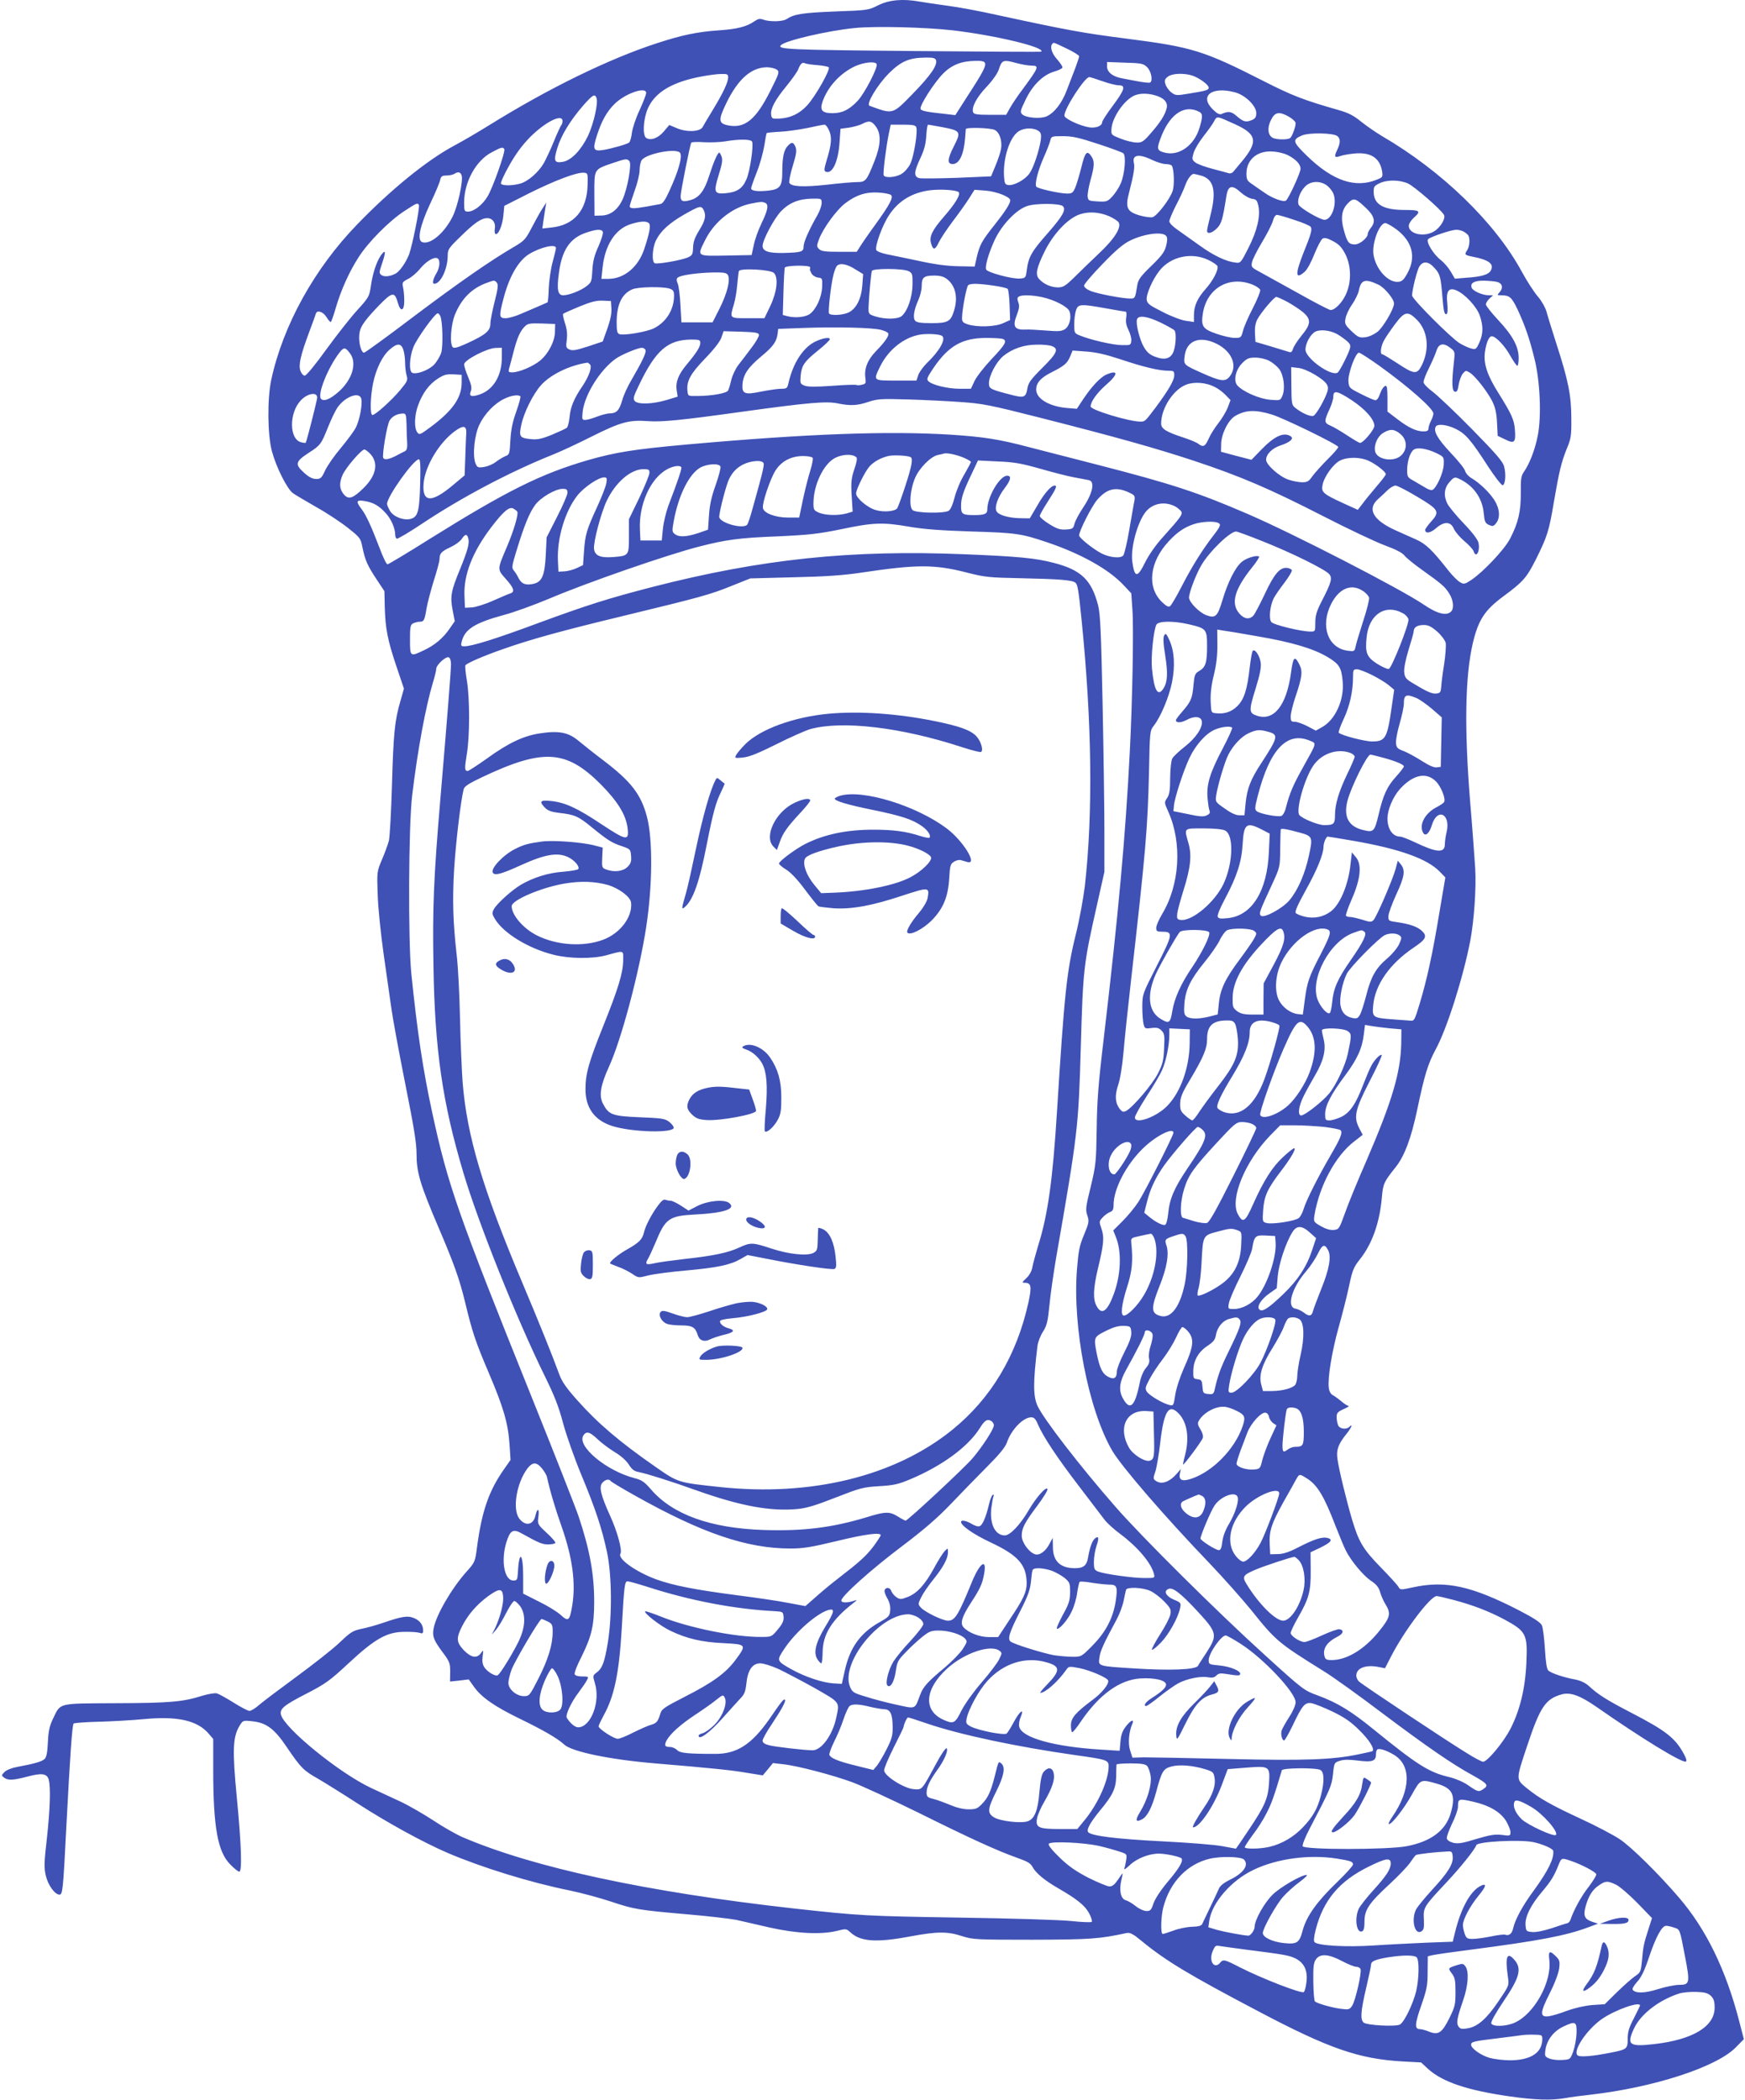 <?xml version="1.0" standalone="no"?>
<!DOCTYPE svg PUBLIC "-//W3C//DTD SVG 20010904//EN"
 "http://www.w3.org/TR/2001/REC-SVG-20010904/DTD/svg10.dtd">
<svg version="1.0" xmlns="http://www.w3.org/2000/svg"
 width="1064pt" height="1280pt" viewBox="0 0 1064 1280"
 preserveAspectRatio="xMidYMid meet">
<g transform="translate(0,1280) scale(0.1,-0.1)"
fill="#3f51b5" stroke="none">
<path d="M5355 12768 c-59 -30 -64 -31 -265 -38 -198 -8 -249 -16 -295 -47
-23 -15 -102 -17 -140 -3 -22 8 -32 6 -57 -11 -44 -31 -105 -47 -215 -54 -130
-9 -222 -28 -373 -77 -296 -96 -665 -276 -1030 -503 -63 -39 -158 -95 -211
-123 -166 -89 -385 -267 -590 -479 -262 -270 -453 -616 -525 -948 -25 -118
-23 -335 4 -436 27 -100 94 -232 129 -256 15 -11 79 -48 141 -84 63 -35 149
-92 192 -126 76 -60 79 -64 90 -120 16 -78 31 -112 87 -196 l47 -71 2 -97 c4
-132 17 -200 71 -361 l46 -136 -21 -74 c-35 -119 -43 -197 -52 -513 -5 -165
-13 -318 -19 -341 -6 -22 -24 -73 -42 -114 -31 -74 -31 -75 -26 -215 2 -77 19
-239 36 -360 17 -121 38 -269 47 -330 8 -60 46 -266 84 -457 55 -275 70 -366
70 -437 0 -108 22 -182 133 -442 93 -217 128 -314 162 -454 45 -187 64 -244
146 -436 90 -212 117 -305 126 -436 l6 -93 -40 -57 c-92 -131 -135 -255 -164
-472 -12 -93 -13 -95 -65 -153 -91 -102 -185 -264 -200 -345 -9 -48 0 -71 53
-143 45 -60 48 -68 48 -123 l-1 -58 57 6 57 7 32 -45 c46 -65 126 -120 280
-195 142 -69 229 -119 270 -157 47 -44 280 -92 555 -115 345 -29 464 -41 556
-57 l100 -16 31 37 31 38 61 -7 c87 -9 304 -66 426 -111 58 -22 238 -105 401
-185 322 -160 481 -232 602 -275 60 -21 81 -33 92 -54 20 -38 72 -82 157 -131
116 -67 163 -105 189 -153 13 -25 20 -48 16 -52 -4 -4 -60 -2 -125 5 -68 7
-357 16 -687 21 -564 9 -599 11 -1000 55 -903 101 -1589 249 -2024 435 -41 18
-122 64 -180 103 -58 38 -148 90 -201 115 -52 24 -132 61 -177 82 -194 91
-528 363 -550 447 -8 36 17 57 157 129 114 59 140 77 256 185 160 149 234 191
341 191 38 1 79 -2 91 -6 18 -6 22 -4 22 14 0 34 -19 61 -56 76 -38 16 -72 11
-191 -30 -39 -13 -98 -30 -130 -36 -52 -11 -66 -20 -133 -84 -41 -39 -158
-131 -259 -205 -101 -74 -203 -151 -228 -172 -24 -22 -52 -39 -62 -39 -9 0
-53 23 -96 50 -44 28 -90 53 -103 57 -13 3 -53 -4 -90 -15 -116 -37 -198 -44
-523 -45 -362 -2 -338 4 -386 -95 -21 -44 -28 -74 -31 -143 -3 -65 -9 -92 -21
-103 -17 -15 -61 -28 -164 -47 -34 -6 -67 -19 -79 -31 -20 -20 -20 -22 -3 -35
25 -18 56 -16 144 7 86 23 118 18 128 -19 13 -47 8 -183 -11 -357 -17 -146
-18 -180 -7 -227 13 -58 55 -117 84 -117 19 0 22 31 41 405 23 441 36 629 45
638 5 4 73 9 152 11 79 2 204 9 277 16 201 19 322 -7 392 -86 l30 -35 0 -182
c0 -356 27 -507 105 -584 23 -24 47 -43 54 -43 18 0 13 161 -15 451 -28 292
-25 369 17 439 20 32 21 33 76 27 87 -9 136 -45 213 -160 86 -126 100 -140
190 -191 41 -24 152 -93 246 -154 175 -113 393 -233 544 -298 206 -88 502
-180 745 -229 72 -15 183 -45 249 -67 144 -48 169 -52 466 -78 129 -11 264
-27 300 -34 36 -8 128 -29 205 -47 161 -36 310 -44 408 -20 55 14 58 13 80 -7
62 -59 158 -66 366 -27 166 31 229 31 317 2 67 -21 82 -22 429 -22 356 1 407
5 575 41 21 4 40 -6 95 -52 147 -120 287 -204 711 -427 428 -226 611 -289 877
-304 l112 -6 43 -40 c88 -79 238 -130 497 -167 153 -22 253 -25 336 -11 30 6
99 15 154 21 388 44 772 169 889 289 l49 50 -28 108 c-81 314 -202 562 -366
753 -123 144 -293 312 -363 358 -39 26 -147 83 -241 126 -175 81 -249 123
-323 183 -70 57 -70 51 -1 258 80 240 112 288 212 316 53 14 111 -7 212 -77
277 -193 519 -341 544 -333 7 3 3 19 -10 43 -53 100 -109 144 -323 255 -149
77 -202 111 -256 161 -23 21 -50 34 -84 41 -71 13 -148 39 -165 55 -10 9 -16
50 -21 131 -4 65 -12 129 -18 143 -7 18 -44 43 -138 92 -291 150 -450 185
-650 141 -74 -16 -76 -16 -87 3 -5 10 -54 64 -108 119 -106 109 -133 153 -173
285 -35 117 -83 314 -91 376 -8 56 5 91 56 154 28 34 41 66 17 42 -18 -18 -56
-14 -68 7 -5 11 -10 34 -10 51 0 27 6 33 43 50 23 10 37 19 30 19 -7 1 -27 13
-45 29 -18 15 -42 32 -53 38 -12 7 -21 24 -23 45 -7 63 20 222 59 363 22 78
51 191 64 253 21 99 28 117 66 165 76 95 122 226 135 381 7 81 13 93 84 182
53 66 95 177 131 349 45 214 65 279 113 369 69 126 168 440 211 663 23 122 37
320 30 439 -4 61 -17 244 -31 408 -36 447 -31 761 16 965 34 143 72 202 187
287 122 90 141 113 198 225 69 139 80 172 110 352 31 181 45 241 80 327 24 57
27 78 26 180 0 139 -19 234 -90 452 -27 85 -55 174 -61 198 -7 25 -29 65 -52
92 -23 26 -67 94 -98 151 -163 301 -488 616 -856 830 -33 20 -89 58 -123 85
-47 39 -79 55 -139 72 -213 61 -281 87 -458 177 -366 186 -433 207 -839 259
-258 33 -353 50 -787 144 -102 23 -237 48 -300 56 -62 8 -138 20 -169 25 -104
19 -187 11 -254 -22z m455 -153 c263 -31 565 -104 539 -130 -2 -2 -356 0 -787
4 -758 7 -826 10 -800 36 28 28 285 88 448 104 126 13 432 5 600 -14z m694
-111 c42 -20 76 -41 76 -47 0 -6 -11 -38 -23 -71 -13 -34 -36 -94 -52 -135
-30 -81 -78 -141 -125 -161 -38 -16 -126 -8 -147 13 -14 14 -12 22 21 90 42
88 106 151 175 171 25 7 47 18 49 24 2 6 -13 28 -32 50 -33 36 -46 79 -29 95
8 9 1 12 87 -29z m-797 -70 c11 -30 -31 -92 -139 -203 -128 -131 -120 -129
-266 -76 -23 9 46 125 117 197 75 75 125 96 224 97 44 1 59 -3 64 -15z m299
-18 c7 -19 -13 -58 -105 -199 l-76 -119 -50 6 c-131 14 -157 20 -162 32 -7 20
83 160 138 216 53 53 112 76 197 77 37 1 54 -3 58 -13z m194 -1 c30 -8 70 -15
88 -15 51 0 47 -9 -53 -145 -29 -38 -63 -89 -76 -112 l-24 -43 -98 0 c-76 0
-99 3 -103 15 -12 29 20 91 81 155 36 38 68 83 75 106 19 59 26 62 110 39z
m-1215 -12 c33 -3 64 -9 68 -13 13 -12 -82 -179 -131 -232 -48 -52 -103 -78
-172 -81 -42 -2 -45 0 -48 25 -4 36 24 89 93 173 32 39 64 84 71 100 16 39 25
47 43 39 9 -4 43 -9 76 -11z m360 7 c11 -17 -71 -176 -114 -223 -51 -55 -95
-77 -154 -77 -65 0 -80 18 -61 72 32 90 106 171 197 214 53 24 121 32 132 14z
m1649 -19 c25 -24 37 -83 19 -94 -5 -3 -33 0 -63 5 -30 6 -78 14 -106 20 -59
10 -94 38 -94 74 l0 26 109 -4 c100 -3 112 -5 135 -27z m-2258 -15 c18 -14 17
-19 -40 -132 -88 -175 -156 -229 -258 -208 -58 12 -59 33 -8 138 71 145 151
215 246 216 22 0 49 -7 60 -14z m-296 -48 c-1 -31 -31 -95 -93 -197 -29 -47
-57 -95 -63 -106 -16 -29 -99 -32 -158 -6 l-45 19 -33 -39 c-34 -41 -80 -58
-108 -40 -23 16 -18 115 10 179 43 100 151 164 334 197 39 7 90 14 114 14 37
1 42 -2 42 -21z m2831 11 c43 -15 99 -56 99 -73 0 -15 -12 -19 -123 -37 -72
-12 -79 -12 -104 7 -15 11 -31 33 -36 49 -8 24 -6 31 13 47 26 21 98 24 151 7z
m-549 -34 c39 -14 84 -25 100 -25 44 0 36 -27 -37 -125 -36 -48 -65 -93 -65
-101 0 -22 -39 -37 -80 -30 -56 9 -150 53 -150 71 0 43 124 235 152 235 5 0
41 -11 80 -25z m-2782 -72 c0 -9 -18 -56 -40 -104 -23 -48 -43 -110 -47 -138
-3 -28 -11 -55 -17 -60 -12 -10 -103 -36 -156 -45 -62 -10 -68 2 -41 86 28 88
60 147 108 194 64 64 193 109 193 67z m3587 5 c63 -15 133 -82 133 -127 0 -25
-6 -34 -27 -43 -37 -15 -51 -11 -92 24 -33 29 -50 32 -93 13 -13 -5 -28 3 -54
29 -81 81 -7 140 133 104z m-484 -19 c53 -15 79 -42 71 -77 -9 -41 -39 -88
-96 -153 -45 -52 -55 -59 -87 -58 -20 0 -63 10 -96 23 -59 23 -60 24 -58 59 4
72 80 181 143 206 33 13 77 13 123 0z m-3406 -16 c12 -30 -17 -156 -51 -230
-42 -87 -101 -149 -151 -159 -55 -10 -61 3 -37 83 24 79 80 170 159 261 58 65
70 72 80 45z m3676 -85 c21 -11 21 -30 1 -97 -32 -108 -126 -175 -214 -151
-48 13 -49 23 -16 106 55 134 142 188 229 142z m547 -30 c22 -13 40 -30 40
-39 0 -24 -22 -83 -34 -91 -16 -11 -84 -10 -106 2 -30 16 -34 63 -10 109 24
49 50 53 110 19z m-328 -46 c133 -61 141 -106 38 -229 -22 -26 -45 -54 -51
-61 -6 -7 -18 -11 -27 -8 -9 3 -54 15 -100 27 -45 12 -92 29 -104 39 -20 16
-21 21 -10 58 7 23 34 68 60 101 26 33 55 73 64 90 19 35 13 36 130 -17z
m-4102 20 c0 -10 -4 -22 -9 -27 -4 -6 -25 -50 -45 -100 -20 -49 -48 -108 -61
-131 -33 -56 -96 -110 -142 -123 -49 -14 -110 -14 -118 -1 -4 6 19 57 51 113
40 71 79 123 128 173 94 93 196 143 196 96z m1911 -34 c33 -46 30 -113 -10
-213 -47 -118 -53 -125 -105 -125 -24 0 -106 -7 -183 -16 -147 -16 -220 -12
-230 12 -3 9 6 55 21 103 21 69 25 93 17 114 -13 32 -24 34 -49 6 -22 -23 -32
-68 -32 -154 0 -91 -13 -109 -85 -117 -65 -7 -105 -2 -105 14 0 6 15 49 34 97
19 47 39 120 46 161 6 41 13 76 15 79 3 2 40 6 83 8 42 2 117 13 167 23 49 11
95 20 103 20 7 0 20 -17 28 -37 18 -41 14 -84 -16 -182 -16 -53 -16 -63 -4
-68 39 -15 75 60 83 177 l6 85 53 7 c29 5 65 15 80 23 41 22 58 18 83 -17z
m246 -4 c10 -28 -15 -180 -37 -224 -11 -22 -35 -50 -53 -60 -35 -22 -103 -27
-109 -8 -5 14 15 172 31 251 l12 57 75 0 c60 0 76 -3 81 -16z m158 1 c114 -22
117 -27 70 -119 -39 -77 -40 -106 -6 -106 41 0 68 59 76 161 2 24 4 47 4 52 2
12 148 8 176 -5 30 -14 48 -69 38 -119 -3 -19 -18 -63 -33 -99 l-27 -65 -206
-9 c-114 -4 -218 -5 -232 -2 -34 9 -33 38 7 122 24 51 33 87 36 137 2 37 7 67
11 67 3 0 42 -7 86 -15z m591 -26 c12 -10 14 -23 10 -54 -11 -67 -43 -165 -68
-201 -26 -39 -96 -77 -130 -72 -20 3 -23 10 -26 53 -7 110 35 241 90 275 36
23 96 22 124 -1z m1819 -29 c19 -16 19 -41 -2 -85 -20 -41 -15 -49 20 -36 14
5 51 12 84 15 100 10 156 -26 170 -107 5 -35 4 -38 -29 -51 -133 -56 -272 -9
-430 145 -86 84 -90 97 -30 123 44 19 193 16 217 -4z m-1461 -47 c77 -25 147
-51 155 -57 19 -15 9 -129 -16 -186 -11 -25 -34 -60 -51 -78 -29 -31 -35 -33
-89 -30 -54 3 -58 5 -61 29 -2 14 6 59 17 100 25 88 26 117 5 147 -26 38 -38
25 -60 -66 -12 -48 -29 -104 -37 -124 -14 -33 -20 -38 -50 -38 -45 0 -180 30
-188 42 -11 16 9 96 44 176 19 42 37 89 41 105 6 26 8 27 77 27 58 0 98 -9
213 -47z m-2108 13 c10 -25 -14 -185 -35 -230 -24 -56 -58 -78 -127 -84 -70
-6 -74 6 -41 114 20 63 24 90 17 109 -5 14 -12 25 -14 25 -10 0 -36 -60 -61
-139 -30 -95 -62 -137 -116 -151 -46 -13 -59 -7 -59 24 0 27 57 313 65 326 3
5 38 6 78 3 39 -2 97 0 127 5 88 15 160 14 166 -2z m-1511 -45 c8 -15 -71
-239 -103 -290 -31 -51 -83 -91 -118 -91 -22 0 -24 4 -24 55 0 125 72 257 169
307 58 31 67 33 76 19z m1072 -23 c15 -24 -10 -111 -65 -231 -25 -55 -41 -79
-56 -81 -12 -2 -48 -9 -82 -15 -79 -14 -104 -14 -104 2 0 7 14 50 30 95 17 46
30 102 30 125 0 24 6 51 13 61 30 41 214 75 234 44z m3704 -13 c51 -26 79 -56
79 -84 0 -23 -69 -174 -88 -193 -13 -13 -84 13 -130 46 -25 17 -60 41 -78 54
-29 19 -34 28 -34 63 0 88 69 144 166 135 29 -2 67 -12 85 -21z m-826 -30 c28
-13 64 -25 82 -25 17 0 35 -5 38 -10 14 -22 17 -119 5 -154 -16 -50 -95 -152
-122 -160 -13 -3 -49 2 -80 11 -77 23 -88 47 -63 141 28 110 35 153 29 178
-13 51 31 58 111 19z m-3187 -8 c15 -17 -12 -168 -42 -233 -29 -63 -74 -97
-130 -98 l-41 -1 -1 134 c0 154 -4 147 115 188 77 26 85 27 99 10z m-1023 -87
c10 -33 -24 -189 -56 -252 -51 -101 -137 -172 -185 -154 -32 12 -13 101 48
232 31 65 59 131 62 147 5 23 12 27 39 27 17 0 39 5 47 10 23 15 38 12 45 -10z
m768 -57 c-4 -154 -82 -246 -221 -260 l-55 -6 6 44 c4 24 9 60 12 79 l6 35
-26 -40 c-14 -22 -43 -74 -64 -115 -36 -69 -44 -78 -107 -115 -141 -82 -337
-218 -616 -428 -158 -120 -292 -217 -298 -217 -15 0 -30 45 -30 93 0 57 21 90
114 188 88 91 102 94 122 23 16 -58 39 -51 39 11 0 28 -3 65 -7 82 -7 31 -5
34 31 53 21 10 53 38 71 60 35 44 84 75 106 66 20 -8 17 -56 -6 -94 -20 -33
-26 -62 -12 -62 39 0 82 91 82 173 0 36 7 46 73 110 89 88 131 117 168 117 33
0 53 -29 46 -66 -2 -14 -1 -27 4 -30 16 -10 42 49 48 109 l6 62 150 76 c158
79 293 130 335 126 24 -2 25 -4 23 -74z m3739 57 c80 -22 97 -94 58 -245 -11
-43 -20 -84 -20 -92 0 -22 30 -15 60 15 28 28 36 57 57 192 10 70 34 77 90 26
21 -19 52 -36 68 -38 25 -3 30 -9 38 -43 13 -63 -7 -150 -60 -255 -46 -91 -49
-95 -78 -91 -58 6 -135 43 -217 102 -46 33 -107 76 -135 96 -31 21 -53 43 -53
54 0 10 18 52 39 94 22 42 48 97 57 123 15 42 38 72 53 72 3 0 23 -5 43 -10z
m1264 -49 c37 -17 198 -156 218 -190 13 -21 -20 -77 -59 -101 -61 -38 -155
-17 -155 33 0 13 14 34 30 49 47 41 39 48 -55 48 -129 0 -187 33 -189 107 -1
34 3 40 34 55 45 23 124 23 176 -1z m-496 -11 c15 -11 33 -33 40 -50 25 -60
-9 -160 -54 -160 -26 0 -145 69 -157 91 -12 24 6 78 38 111 33 35 91 38 133 8z
m-2245 -41 c14 -13 -18 -68 -87 -147 -74 -85 -93 -124 -81 -165 12 -44 25 -42
47 5 11 23 49 80 84 127 36 47 81 110 100 140 l34 54 67 -5 c66 -5 151 -38
151 -59 0 -20 -30 -67 -95 -149 -79 -99 -91 -122 -109 -197 l-13 -58 -99 2
c-67 1 -144 11 -239 32 -77 16 -166 35 -198 41 -33 7 -61 18 -64 26 -9 24 38
154 79 214 57 86 140 136 248 150 63 8 160 2 175 -11z m-412 -18 c15 -15 -6
-56 -94 -178 -41 -56 -83 -117 -94 -135 l-21 -33 -106 0 c-87 0 -111 3 -124
17 -15 15 -15 19 0 60 26 68 108 180 160 219 67 51 127 70 204 65 35 -2 69 -9
75 -15z m-423 -49 c0 -15 -11 -47 -25 -72 -53 -93 -85 -166 -85 -192 0 -33
-12 -37 -120 -40 -93 -2 -130 10 -130 43 0 36 70 167 113 212 51 52 109 75
190 76 56 1 57 0 57 -27z m3319 -30 c51 -48 60 -82 32 -118 -12 -15 -21 -32
-21 -39 0 -25 -49 -65 -78 -65 -38 0 -47 12 -68 87 -21 76 -13 126 26 165 34
34 45 31 109 -30z m-3665 32 c25 -9 19 -43 -20 -124 -20 -41 -42 -102 -48
-135 l-13 -60 -156 -3 c-182 -3 -178 -7 -126 97 56 111 166 198 279 220 60 12
66 12 84 5z m-2110 -13 c8 -12 -40 -249 -60 -303 -20 -50 -58 -104 -82 -116
-34 -18 -69 -21 -86 -9 -15 11 -15 16 4 72 24 70 22 89 -7 49 -27 -39 -51
-111 -62 -190 -9 -61 -13 -68 -80 -142 -39 -42 -124 -150 -189 -239 -69 -96
-124 -163 -134 -163 -9 0 -20 13 -26 29 -13 37 1 96 53 236 21 55 39 106 41
113 7 24 44 12 64 -20 11 -18 23 -32 27 -31 3 1 17 39 30 85 32 109 81 219
139 309 58 92 187 222 279 282 75 49 81 52 89 38z m3927 -8 c21 -21 -1 -60
-92 -164 -98 -111 -118 -145 -128 -224 -6 -48 -7 -50 -41 -53 -44 -5 -200 37
-207 55 -8 21 15 99 52 180 42 90 128 182 195 206 51 19 203 18 221 0z m-2191
-22 c17 -34 11 -64 -26 -124 -27 -44 -37 -71 -38 -106 -1 -40 -5 -48 -29 -59
-34 -17 -186 -44 -204 -37 -20 7 -16 93 7 140 28 57 82 106 175 159 91 51 100
54 115 27z m2475 -40 c22 -10 46 -25 54 -34 23 -29 -21 -101 -118 -192 -46
-44 -114 -109 -149 -144 -57 -56 -70 -63 -103 -63 -42 1 -85 20 -113 51 -25
27 -16 68 36 173 54 107 142 199 214 222 56 18 119 13 179 -13z m1128 -22 c50
-16 95 -35 99 -42 10 -16 2 -45 -44 -158 -52 -132 -50 -166 7 -116 15 12 40
59 59 107 19 47 41 89 50 95 12 7 29 4 64 -15 37 -20 53 -37 75 -79 37 -73 38
-172 3 -247 -24 -51 -66 -94 -93 -94 -8 0 -97 46 -198 103 -101 56 -207 115
-235 130 -49 26 -52 30 -46 58 3 17 31 72 61 122 30 50 60 108 66 129 6 23 16
38 25 38 9 0 57 -14 107 -31z m-3936 -20 c12 -12 4 -59 -28 -155 -36 -111
-122 -183 -218 -184 l-44 0 7 66 c14 140 78 239 173 268 58 18 95 20 110 5z
m4560 -39 c95 -73 119 -167 65 -265 -21 -39 -33 -51 -55 -53 -62 -7 -137 75
-152 164 -11 70 35 194 72 194 9 0 40 -18 70 -40z m-4841 -14 c3 -8 -9 -47
-27 -88 -25 -54 -34 -91 -37 -146 -4 -68 -6 -74 -36 -97 -37 -28 -107 -55
-142 -55 -33 0 -40 35 -26 136 18 139 67 212 164 245 64 22 97 24 104 5z
m5247 3 c12 -7 25 -17 29 -23 13 -19 9 -70 -7 -93 -17 -25 -14 -28 35 -38 98
-19 132 -44 110 -84 -13 -25 -56 -38 -147 -44 l-72 -6 -25 43 c-14 24 -41 55
-60 70 -46 35 -93 113 -78 128 14 14 140 57 170 57 13 1 33 -4 45 -10z m-1811
-29 c7 -10 6 -31 -2 -60 -9 -36 -28 -61 -90 -121 -64 -62 -80 -84 -85 -115
-13 -83 -14 -84 -44 -84 -47 0 -198 29 -241 46 -24 10 -40 23 -40 33 0 9 51
68 113 132 82 85 127 123 169 143 89 43 201 56 220 26z m-3722 -72 c0 -7 -10
-47 -21 -88 -11 -41 -21 -112 -23 -157 -1 -46 -5 -84 -7 -86 -2 -1 -29 -13
-59 -26 -30 -13 -80 -34 -110 -47 -30 -13 -70 -24 -87 -24 -40 0 -41 12 -14
116 35 137 91 234 157 275 71 43 164 64 164 37z m3976 -72 c28 -13 53 -30 57
-38 8 -22 -25 -87 -72 -140 -50 -56 -71 -103 -71 -159 l0 -42 -47 7 c-27 3
-91 27 -143 54 -82 41 -95 51 -98 75 -4 33 36 124 78 177 68 86 194 114 296
66z m1382 -51 c33 -36 37 -54 47 -175 7 -89 13 -112 26 -104 6 3 7 29 4 62 -9
77 8 102 55 82 52 -22 124 -99 143 -154 22 -65 21 -111 -3 -165 -18 -39 -22
-43 -47 -36 -16 3 -48 18 -72 32 -52 31 -291 270 -291 292 1 37 31 156 45 177
22 35 57 31 93 -11z m-3534 -6 l49 -30 -5 -68 c-6 -83 -37 -143 -84 -166 -36
-17 -110 -20 -119 -6 -7 12 12 179 27 236 5 22 15 46 20 53 18 21 62 13 112
-19z m-274 11 c0 -5 -1 -11 -2 -12 -1 -2 4 -13 10 -25 7 -12 24 -23 39 -25 27
-3 28 -5 26 -57 -3 -64 -36 -136 -75 -165 -28 -20 -91 -26 -139 -13 l-26 7 4
137 c2 76 6 144 8 151 5 15 155 17 155 2z m-221 -34 c28 -29 19 -114 -22 -201
l-36 -75 -101 0 c-113 0 -111 -2 -86 82 8 26 18 80 21 120 4 40 8 78 10 85 6
20 193 10 214 -11z m821 11 c23 -12 25 -18 24 -82 -1 -75 -29 -159 -65 -191
-23 -21 -104 -22 -165 -2 -38 13 -39 14 -38 58 2 59 15 201 20 218 5 17 190
16 224 -1z m-1101 -25 c15 -29 -5 -110 -51 -202 l-43 -85 -95 0 -95 0 -6 105
c-3 58 -10 117 -17 132 -8 20 -8 29 1 36 18 15 120 29 214 31 69 1 84 -2 92
-17z m1336 -24 c51 -40 67 -111 43 -189 -20 -69 -37 -79 -137 -79 -66 0 -92 4
-101 15 -15 18 -7 67 20 127 11 24 20 61 20 84 0 53 13 64 76 64 37 0 59 -6
79 -22z m-2745 -22 c9 -12 6 -36 -14 -115 -14 -55 -26 -116 -26 -135 0 -43
-29 -67 -142 -119 -55 -25 -79 -32 -87 -24 -20 20 -12 137 13 199 41 99 103
161 195 194 46 17 46 17 61 0z m4612 -13 c20 -9 39 -22 42 -30 3 -7 -17 -57
-44 -110 -28 -53 -55 -116 -61 -140 -11 -42 -13 -43 -51 -43 -22 0 -73 12
-113 26 -83 29 -93 46 -80 127 26 153 164 230 307 170z m764 1 c36 -17 94 -87
94 -114 0 -33 -66 -145 -101 -173 -21 -16 -53 -31 -75 -33 -35 -4 -44 0 -83
37 -39 38 -43 45 -37 77 3 20 21 59 41 87 19 28 38 67 41 86 13 64 38 72 120
33z m724 17 c31 -9 37 -36 14 -62 -16 -18 -16 -19 7 -19 54 0 66 -11 103 -88
45 -98 71 -172 102 -297 35 -138 44 -355 20 -473 -17 -86 -51 -172 -85 -220
-16 -23 -19 -43 -18 -127 1 -113 -16 -184 -66 -280 -34 -65 -162 -201 -235
-250 -41 -27 -46 -28 -70 -14 -14 8 -45 39 -69 69 -99 126 -137 163 -198 191
-33 14 -91 41 -130 58 -133 61 -170 128 -103 188 17 15 44 40 60 56 16 15 37
27 47 27 10 0 69 -30 132 -68 133 -79 140 -91 85 -152 -20 -22 -36 -45 -36
-50 0 -25 32 -20 65 9 50 44 91 43 110 -3 8 -18 37 -52 64 -75 28 -23 53 -51
56 -61 15 -47 41 -1 30 51 -4 19 -38 64 -90 118 -46 48 -90 102 -99 119 -25
49 -21 97 13 134 26 30 31 31 56 20 88 -40 144 -118 152 -211 5 -51 9 -61 32
-71 22 -10 28 -9 43 10 27 33 23 89 -10 141 -31 48 -90 105 -141 135 -17 10
-35 30 -38 44 -3 13 -43 63 -89 111 -78 83 -106 132 -89 159 11 18 70 11 122
-15 60 -30 92 -67 196 -228 44 -67 83 -117 90 -115 16 6 21 68 8 115 -8 30
-51 79 -193 224 -101 103 -209 205 -240 229 -35 26 -58 50 -58 61 0 11 15 50
34 87 18 37 39 84 45 105 15 44 43 49 86 15 27 -21 27 -23 20 -87 -14 -122
-12 -175 6 -179 13 -2 18 8 23 42 4 25 15 55 25 68 18 21 19 21 45 5 34 -23
101 -109 134 -171 19 -39 27 -71 30 -132 l4 -81 46 -22 c56 -28 65 -19 59 60
-5 62 -20 94 -101 224 -67 106 -91 177 -82 247 8 59 25 98 42 98 24 0 79 -57
113 -119 19 -33 38 -61 43 -61 4 0 8 21 8 48 0 69 -37 137 -124 230 -42 45
-76 88 -76 96 0 9 10 24 22 36 l22 20 -27 0 c-37 0 -96 26 -103 45 -12 29 15
45 75 44 31 -1 67 -4 81 -8z m-3073 -22 c43 -6 82 -15 87 -20 5 -4 10 -49 12
-99 l3 -91 -42 -19 c-49 -23 -161 -26 -217 -7 -30 10 -35 17 -34 42 2 58 28
190 38 197 15 11 63 10 153 -3z m-1973 -19 c21 -7 26 -16 26 -42 0 -85 -47
-161 -122 -199 -43 -22 -185 -46 -211 -36 -14 5 -17 20 -17 74 1 107 31 171
95 199 35 16 192 18 229 4z m2268 -51 c76 -16 158 -58 169 -87 14 -37 0 -91
-28 -109 -20 -13 -40 -14 -116 -8 -51 4 -105 7 -121 6 -70 -4 -84 18 -56 89
15 39 17 56 9 77 -7 20 -7 28 3 35 18 11 78 10 140 -3z m1499 -30 c32 -18 75
-46 95 -63 50 -43 48 -72 -10 -142 -25 -31 -49 -68 -52 -81 -5 -17 -12 -23
-23 -19 -9 3 -59 18 -111 34 l-95 28 -3 52 c-2 33 3 62 14 84 21 41 103 138
116 138 6 0 37 -14 69 -31z m-4123 -39 c2 -30 -6 -71 -25 -124 l-28 -78 -90
-30 c-71 -23 -94 -27 -112 -19 -22 10 -23 15 -17 60 4 34 1 64 -11 101 -9 28
-15 54 -11 57 3 3 47 23 98 44 71 29 105 38 143 36 l50 -2 3 -45z m3017 0 c61
-11 114 -20 119 -20 5 0 6 -16 3 -36 -4 -26 0 -48 14 -76 11 -22 19 -52 17
-66 -3 -26 -5 -27 -58 -26 -56 1 -194 33 -256 59 -33 13 -34 16 -34 68 0 30 5
68 11 86 13 38 28 39 184 11z m-4060 -47 c14 -34 17 -178 6 -221 -7 -23 -27
-57 -45 -76 -33 -33 -105 -60 -132 -49 -21 8 -18 93 6 155 19 51 132 208 149
208 5 0 12 -8 16 -17z m5954 -22 c67 -67 79 -176 32 -274 -30 -62 -46 -61
-150 8 -46 30 -87 55 -92 55 -17 0 -9 55 14 92 12 20 42 64 67 97 55 73 75 76
129 22z m-1561 -18 c42 -21 80 -42 84 -48 11 -15 8 -86 -5 -124 -16 -47 -53
-59 -113 -36 -33 12 -50 27 -69 59 -27 46 -51 145 -42 170 10 26 63 18 145
-21z m-3694 -53 c0 -58 -38 -133 -88 -176 -42 -36 -130 -74 -173 -74 -22 0
-24 3 -19 23 4 12 16 58 27 101 23 88 40 127 70 157 17 17 31 19 102 17 l82
-3 -1 -45z m1988 9 c20 -5 40 -14 43 -20 9 -13 -17 -52 -75 -111 -51 -53 -72
-107 -63 -165 4 -28 2 -33 -20 -38 -14 -4 -30 -5 -34 -2 -5 3 -72 1 -148 -5
-101 -7 -148 -7 -169 1 -27 11 -28 14 -24 61 6 63 23 87 108 155 38 31 70 61
70 67 0 19 -72 0 -114 -29 -66 -47 -115 -133 -140 -245 -6 -25 -11 -28 -44
-28 -20 0 -74 -8 -120 -17 -100 -21 -118 -14 -115 41 4 62 33 105 113 172 75
62 96 91 102 144 l3 25 160 6 c194 7 417 2 467 -12z m2778 -24 c15 -8 41 -26
58 -40 26 -22 29 -30 22 -53 -10 -34 -62 -135 -73 -143 -38 -27 -197 86 -197
140 0 38 31 94 60 109 29 15 88 9 130 -13z m-3522 -6 c1 -9 -19 -44 -45 -78
-26 -35 -62 -82 -80 -105 -18 -23 -37 -64 -44 -92 -6 -27 -15 -56 -19 -64 -8
-17 -94 -33 -185 -34 -59 -1 -60 -1 -63 29 -7 61 17 106 107 199 56 58 92 105
100 129 l13 38 106 -3 c88 -3 107 -6 110 -19z m1115 -6 c28 -17 -13 -92 -92
-167 -22 -22 -46 -55 -52 -73 l-11 -33 -124 0 c-143 0 -140 -2 -97 87 50 101
144 176 242 193 43 7 116 4 134 -7z m371 -19 c29 -11 17 -34 -67 -122 -46 -49
-93 -109 -105 -135 l-22 -47 -68 0 c-73 0 -168 23 -191 46 -13 12 -8 23 33 84
91 132 173 179 318 180 47 0 93 -3 102 -6z m-1844 -25 c0 -23 -22 -58 -81
-129 -52 -61 -71 -110 -63 -159 l6 -39 -69 -21 c-85 -25 -175 -28 -193 -5 -11
13 -7 28 26 96 102 213 175 276 317 278 51 0 57 -2 57 -21z m3151 -6 c92 -47
127 -135 77 -198 -27 -34 -53 -31 -169 21 -112 50 -112 50 -106 102 11 97 93
128 198 75z m-4962 -34 c6 -18 11 -53 11 -78 0 -25 4 -61 9 -79 9 -29 6 -36
-39 -90 -53 -64 -152 -152 -169 -152 -16 0 -13 112 4 195 19 89 57 166 101
204 45 40 69 40 83 0z m3955 21 c44 -16 31 -44 -59 -133 -72 -72 -85 -91 -91
-127 -8 -50 -20 -56 -82 -41 -145 37 -152 40 -152 75 0 45 45 131 88 166 54
44 126 69 204 69 37 1 78 -3 92 -9z m-4280 -44 c45 -59 14 -161 -70 -235 -51
-45 -89 -60 -106 -43 -25 25 40 188 110 280 28 37 37 37 66 -2z m926 -24 c0
-112 -51 -198 -136 -227 -50 -17 -66 -11 -53 21 7 19 3 39 -16 84 -14 33 -25
68 -25 79 0 26 140 99 193 100 l37 1 0 -58z m876 44 c6 -15 -21 -71 -85 -181
-23 -38 -49 -95 -57 -125 -18 -62 -35 -80 -76 -80 -15 0 -50 -9 -78 -20 -28
-11 -60 -20 -72 -20 -19 0 -20 4 -15 52 13 104 106 253 201 321 35 25 134 66
159 67 10 0 20 -6 23 -14z m2895 -56 c137 -46 235 -70 292 -70 34 0 37 -2 37
-28 0 -30 -35 -90 -112 -194 -68 -90 -66 -88 -96 -88 -68 0 -302 71 -302 92 0
29 39 83 91 129 78 67 80 97 6 66 -37 -16 -91 -73 -144 -153 l-37 -56 -63 5
c-107 10 -185 57 -185 112 0 41 28 73 95 106 77 39 95 54 113 98 l14 34 83 -6
c60 -4 120 -18 208 -47z m1581 -41 c179 -129 328 -260 328 -290 0 -9 -7 -30
-15 -45 -8 -16 -15 -37 -15 -46 0 -13 -8 -18 -30 -18 -44 0 -92 23 -160 75
l-60 46 0 80 c0 58 -3 80 -12 77 -13 -5 -24 -22 -38 -60 -5 -16 -16 -28 -23
-28 -8 0 -47 17 -88 38 -72 36 -74 38 -77 77 -4 45 43 175 64 175 7 0 63 -36
126 -81z m-672 31 c21 -11 48 -34 61 -51 27 -39 36 -117 19 -160 -13 -31 -14
-31 -75 -26 -65 5 -166 49 -200 87 -26 29 -11 96 30 137 28 28 40 33 79 33 27
0 63 -8 86 -20z m-4143 -21 c15 -15 -6 -74 -45 -132 -51 -74 -74 -129 -79
-189 -3 -32 -11 -62 -17 -66 -6 -5 -47 -24 -90 -42 -64 -26 -89 -31 -129 -27
-67 6 -74 15 -59 84 16 78 71 188 120 244 58 65 174 122 283 138 3 1 10 -4 16
-10z m4422 -64 c68 -42 85 -64 76 -98 -14 -48 -70 -147 -87 -152 -18 -6 -67
15 -108 47 -24 19 -25 24 -26 135 l-1 115 43 -5 c24 -2 67 -20 103 -42z
m-5204 -50 c-1 -91 -56 -169 -189 -268 -65 -48 -69 -50 -82 -32 -20 27 -17
106 6 166 27 74 68 128 120 161 37 24 54 28 95 26 l50 -3 0 -50z m4592 -24
c21 -10 51 -33 67 -50 l29 -30 -17 -46 c-10 -25 -36 -68 -58 -96 -22 -28 -49
-71 -59 -95 -21 -47 -33 -52 -63 -29 -10 8 -49 24 -85 36 -111 36 -141 55
-141 87 0 93 75 209 155 238 50 18 120 12 172 -15z m837 -82 c81 -54 136 -116
136 -155 0 -24 -68 -104 -87 -104 -6 0 -41 21 -79 46 -38 25 -84 52 -101 59
-40 17 -40 27 -8 97 14 29 25 65 25 81 0 40 24 35 114 -24z m-6310 16 c-2 -21
-64 -267 -70 -274 -2 -2 -14 -1 -28 3 -73 18 -74 178 -3 254 41 45 103 55 101
17z m269 -6 c8 -31 -9 -125 -32 -173 -11 -23 -53 -79 -92 -126 -40 -47 -83
-109 -96 -137 -22 -48 -28 -53 -56 -53 -23 1 -45 12 -75 40 -55 50 -51 66 31
120 71 45 76 53 118 158 17 42 41 94 55 115 45 68 135 103 147 56z m970 15 c3
-3 -8 -45 -25 -93 -23 -63 -32 -110 -36 -174 -4 -84 -6 -89 -31 -98 -14 -6
-41 -22 -59 -36 -18 -14 -51 -27 -72 -30 -36 -5 -40 -3 -51 23 -19 50 -6 174
25 237 32 66 91 127 149 155 41 21 88 28 100 16z m2687 -35 c131 -9 177 -18
480 -95 472 -120 703 -185 940 -263 283 -94 459 -169 785 -336 154 -79 325
-160 380 -180 65 -24 106 -45 118 -61 10 -13 57 -52 105 -86 124 -88 144 -106
169 -147 25 -39 30 -90 11 -109 -28 -28 -84 -14 -165 41 -140 96 -803 437
-1078 555 -301 130 -463 183 -910 298 -159 41 -350 90 -424 109 -178 47 -274
62 -471 75 -385 24 -877 6 -1615 -60 -321 -29 -432 -47 -600 -95 -288 -84
-495 -187 -966 -481 -135 -85 -250 -154 -256 -154 -7 0 -28 44 -48 98 -53 138
-82 201 -110 238 -36 47 -33 58 16 50 56 -9 89 -28 132 -75 33 -37 57 -92 57
-133 0 -9 4 -19 9 -22 5 -3 78 40 163 97 238 158 534 314 795 418 40 16 144
64 231 108 174 87 227 102 339 94 85 -7 206 5 578 57 405 56 513 65 582 51 79
-16 119 -14 188 9 54 18 78 20 240 15 99 -3 245 -10 325 -16z m1895 -76 c70
-21 405 -184 405 -198 0 -6 -29 -40 -65 -75 -36 -36 -77 -82 -92 -102 -22 -32
-31 -38 -63 -38 -20 0 -58 7 -84 16 -56 19 -136 91 -136 121 0 34 37 71 89 88
58 19 83 42 60 56 -43 27 -101 -1 -184 -88 l-54 -56 -93 24 -93 25 1 46 c0 61
43 147 85 172 63 37 122 40 224 9z m-5276 -65 c0 -40 2 -90 4 -112 1 -26 -3
-41 -13 -46 -8 -4 -34 -17 -56 -29 -43 -22 -70 -26 -77 -13 -9 14 23 206 39
229 16 26 46 41 80 42 19 1 21 -5 23 -71z m364 -53 c-2 -22 -4 -88 -6 -146
l-4 -107 -73 -61 c-130 -109 -187 -105 -177 13 9 105 95 248 191 318 53 38 72
34 69 -17z m5696 -1 c41 -34 44 -92 6 -129 -43 -44 -147 -29 -160 22 -9 39 13
92 49 114 42 26 69 24 105 -7z m221 -117 c44 -22 45 -23 43 -69 -1 -48 -45
-146 -70 -155 -7 -3 -27 4 -45 16 -18 11 -50 29 -70 41 -35 19 -38 24 -38 64
0 52 17 106 39 124 21 17 81 8 141 -21z m-6505 -1 c55 -56 41 -134 -39 -212
-62 -61 -89 -70 -116 -42 -30 33 -34 71 -11 123 19 44 115 155 133 155 5 0 20
-11 33 -24z m3623 -27 c23 -10 42 -21 42 -25 0 -4 -18 -38 -40 -76 -23 -37
-49 -100 -59 -139 -12 -46 -25 -76 -37 -83 -29 -17 -197 -14 -219 4 -24 20
-16 126 15 197 25 59 94 129 137 139 15 3 33 7 38 9 18 6 79 -7 123 -26z
m-656 3 c6 -6 1 -33 -13 -73 -18 -55 -21 -78 -16 -161 l6 -97 -37 -11 c-53
-14 -127 -12 -167 4 -32 14 -35 18 -35 58 0 111 61 239 131 276 45 24 109 26
131 4z m331 1 c15 -9 6 -57 -33 -176 -22 -67 -44 -128 -49 -135 -12 -19 -80
-26 -129 -12 -50 13 -122 73 -122 102 0 25 56 137 83 166 28 30 72 53 117 63
33 6 116 2 133 -8z m-598 -4 c4 -6 -3 -40 -14 -77 -12 -37 -32 -116 -45 -177
l-23 -110 -69 0 c-77 0 -147 27 -152 58 -6 29 44 177 76 228 37 58 96 89 169
89 28 0 55 -5 58 -11z m3390 -18 c44 -20 105 -67 105 -82 0 -5 -26 -39 -58
-76 -32 -38 -70 -84 -85 -105 l-28 -36 -88 40 c-124 57 -135 67 -127 111 9 50
64 127 106 149 45 23 123 23 175 -1z m-5783 -138 c-4 -163 -13 -200 -51 -214
-41 -16 -109 8 -132 45 -10 17 -19 37 -19 44 0 45 162 272 194 272 9 0 11 -39
8 -147z m2094 123 c5 -13 -9 -69 -70 -286 -11 -41 -25 -81 -29 -87 -19 -30
-156 4 -171 42 -5 13 31 159 53 219 19 49 49 83 93 105 50 24 116 28 124 7z
m1689 -34 c77 -22 169 -46 205 -52 36 -7 76 -14 89 -17 38 -7 25 -77 -32 -163
-25 -37 -50 -83 -55 -102 -8 -31 -11 -33 -53 -36 -36 -2 -54 4 -101 33 -32 20
-58 42 -58 49 0 8 23 48 50 90 49 76 58 96 41 96 -22 0 -63 -47 -105 -120
l-47 -80 -57 1 c-69 1 -131 18 -145 41 -15 24 6 86 48 141 39 51 44 77 16 77
-45 0 -121 -129 -121 -206 0 -27 -17 -34 -80 -34 -72 0 -80 6 -80 55 0 49 13
89 66 199 l37 79 121 -6 c101 -4 144 -12 261 -45z m-1952 14 c3 -8 -10 -58
-29 -112 -26 -72 -37 -123 -41 -186 l-6 -87 -60 -21 c-71 -23 -116 -26 -142
-6 -17 13 -18 19 -7 79 29 158 93 286 161 326 42 24 116 28 124 7z m-239 -4
c5 -8 -20 -81 -79 -236 -14 -38 -29 -101 -33 -140 l-7 -71 -65 0 -65 0 -3 65
c-8 155 65 316 167 370 38 20 76 25 85 12z m-194 -34 c0 -13 -28 -81 -62 -153
l-63 -130 0 -103 c0 -120 0 -120 -97 -128 -78 -6 -112 9 -116 51 -4 42 42 217
77 291 53 112 145 193 224 194 32 0 37 -3 37 -22z m-263 -64 c-3 -19 -28 -83
-55 -142 -65 -141 -74 -171 -81 -272 l-6 -85 -38 -18 c-21 -10 -55 -19 -75
-20 l-37 -2 -3 65 c-7 136 43 304 119 400 40 50 128 110 163 110 16 0 18 -5
13 -36z m-237 -58 c0 -13 -29 -80 -64 -148 l-63 -124 -5 -104 c-6 -125 -22
-165 -71 -178 -48 -12 -76 -3 -94 32 -8 17 -22 39 -30 48 -14 16 -12 28 16
120 49 160 81 236 115 281 35 46 123 97 167 97 24 0 29 -4 29 -24z m3419 4
c41 -19 43 -22 38 -53 -4 -17 -17 -96 -31 -175 -13 -78 -30 -150 -37 -158 -16
-20 -82 -13 -132 12 -52 27 -137 95 -137 110 0 28 78 181 111 218 58 67 112
80 188 46z m288 -88 c11 -6 25 -18 33 -26 15 -19 4 -34 -109 -160 -43 -47 -86
-109 -108 -153 -48 -98 -65 -97 -79 4 -12 93 40 268 95 317 46 42 111 48 168
18z m-4013 -31 c9 -14 -21 -115 -63 -214 -60 -141 -60 -136 -7 -196 49 -55 57
-78 29 -88 -10 -3 -58 -23 -107 -45 -49 -22 -108 -40 -130 -41 l-41 -2 -3 74
c-5 128 49 267 165 419 73 95 108 125 133 112 10 -6 21 -14 24 -19z m4270 -67
c24 -9 20 -20 -28 -82 -67 -87 -129 -187 -191 -307 -31 -61 -63 -114 -70 -120
-11 -7 -24 0 -50 25 -94 91 -76 245 42 371 53 57 97 86 156 105 45 14 115 18
141 8z m-1879 -25 c86 -15 194 -23 380 -29 271 -8 303 -13 460 -66 205 -69
376 -164 467 -262 l46 -49 7 -102 c8 -113 0 -554 -16 -861 -26 -516 -69 -985
-159 -1751 -33 -276 -41 -381 -43 -553 -3 -200 -5 -218 -36 -349 -31 -125 -33
-142 -21 -177 12 -35 10 -44 -20 -117 -28 -66 -34 -98 -43 -208 -29 -354 70
-861 215 -1109 56 -96 323 -405 591 -684 87 -91 201 -220 255 -286 152 -190
166 -201 442 -373 53 -32 215 -148 360 -258 276 -207 426 -310 547 -376 91
-51 101 -62 71 -83 -31 -22 -36 -21 -95 20 -30 21 -77 41 -114 50 -125 29
-195 73 -462 290 -140 114 -222 164 -344 209 -81 29 -89 35 -320 245 -281 254
-752 721 -912 905 -217 248 -439 536 -475 615 -27 60 -27 144 0 366 3 23 18
62 33 85 24 38 30 61 40 163 6 65 25 196 41 290 132 757 136 793 150 1281 14
482 17 506 98 865 l46 205 0 245 c0 135 -5 486 -11 780 -9 435 -14 547 -27
598 -40 157 -104 218 -272 261 -111 29 -218 39 -539 52 -698 29 -1245 -29
-1910 -200 -270 -70 -393 -109 -695 -220 -258 -96 -403 -141 -449 -141 -20 0
-22 4 -16 28 19 76 78 114 257 163 62 16 187 62 278 100 228 97 723 269 917
318 160 41 241 52 468 61 198 9 253 15 395 44 194 41 254 43 415 15z m2157
-90 c172 -68 376 -169 402 -198 22 -24 14 -52 -45 -166 -31 -61 -39 -87 -39
-131 0 -53 0 -54 -30 -54 -57 0 -225 41 -238 58 -17 21 -8 101 15 146 9 17 38
59 65 94 27 36 47 69 45 76 -2 6 -15 12 -28 14 -44 5 -79 -35 -136 -157 -30
-64 -62 -124 -70 -133 -24 -27 -58 -22 -87 13 -52 61 -29 145 76 277 28 34 48
65 45 69 -12 11 -77 -8 -105 -32 -40 -33 -85 -123 -118 -233 -30 -101 -43
-113 -99 -92 -43 16 -105 80 -105 107 0 30 42 141 75 197 49 84 174 205 212
206 7 0 81 -27 165 -61z m-4847 21 c9 -30 -2 -72 -50 -190 -55 -133 -61 -166
-45 -250 l13 -67 -32 -46 c-39 -57 -91 -101 -158 -132 -82 -39 -83 -39 -83 65
0 78 2 91 19 100 11 5 29 10 40 10 26 0 30 8 42 82 6 34 26 109 44 168 19 59
35 118 35 131 0 36 12 48 68 74 28 13 58 35 67 49 21 31 32 33 40 6z m3035
-209 c116 -30 140 -32 340 -36 229 -5 308 -11 327 -27 14 -11 19 -40 38 -228
63 -624 70 -1173 20 -1620 -9 -74 -33 -207 -55 -295 -56 -225 -70 -363 -115
-1080 -26 -420 -56 -632 -115 -819 -15 -50 -31 -109 -35 -130 -4 -25 -18 -50
-37 -68 -26 -24 -28 -28 -10 -28 40 0 44 -22 23 -119 -71 -323 -228 -586 -464
-777 -349 -283 -860 -409 -1419 -349 -253 27 -252 26 -390 122 -220 153 -353
266 -479 408 -67 75 -94 114 -110 160 -43 117 -122 313 -224 555 -242 573
-337 892 -364 1220 -5 69 -13 244 -16 390 -3 146 -12 319 -20 385 -23 206 -27
334 -16 525 10 161 40 417 58 488 4 18 30 35 112 74 372 176 512 168 722 -41
106 -107 156 -188 166 -271 9 -78 -7 -75 -159 25 -148 99 -222 133 -308 142
-67 7 -75 -2 -36 -42 17 -17 40 -25 82 -30 98 -11 119 -20 201 -87 98 -80 123
-96 187 -117 49 -17 51 -19 54 -59 3 -34 -2 -47 -22 -67 -27 -27 -82 -34 -131
-15 -24 9 -26 13 -23 72 l3 61 -50 13 c-75 20 -252 33 -320 24 -82 -11 -113
-19 -165 -46 -72 -36 -150 -119 -135 -144 12 -19 49 -10 174 47 146 66 221 78
285 48 39 -19 72 -57 62 -73 -3 -5 -44 -12 -90 -16 -91 -6 -183 -35 -259 -79
-56 -33 -148 -116 -166 -150 -12 -23 -11 -29 8 -61 54 -87 204 -178 355 -216
98 -25 238 -26 321 -4 114 31 105 33 105 -28 0 -75 -29 -172 -121 -401 -89
-222 -109 -292 -109 -387 0 -114 55 -189 162 -224 122 -39 383 -45 376 -9 -2
9 -15 25 -30 36 -24 18 -48 21 -177 26 -167 7 -189 15 -224 82 -26 49 -16 112
37 228 75 164 183 570 226 848 39 255 41 534 5 673 -36 137 -96 216 -269 347
-56 42 -123 96 -151 119 -60 50 -120 61 -235 43 -98 -15 -190 -58 -321 -153
-59 -42 -112 -76 -117 -76 -19 0 -20 14 -6 100 19 109 19 341 1 450 -8 47 -12
89 -9 94 7 13 116 60 232 100 167 59 360 112 729 201 475 115 530 130 661 183
l115 46 265 7 c192 4 305 12 410 28 341 51 446 51 640 2z m2421 -114 c19 -12
35 -31 37 -41 2 -11 -14 -76 -37 -145 -22 -69 -43 -139 -46 -155 -6 -27 -8
-28 -47 -23 -121 16 -169 150 -102 284 49 97 124 128 195 80z m244 -136 c17
-9 31 -26 33 -37 4 -30 -103 -299 -120 -302 -9 -2 -41 13 -72 32 -63 41 -73
67 -63 162 14 139 115 205 222 145z m-1305 -67 c106 -25 110 -29 110 -134 0
-101 -9 -128 -49 -151 -25 -15 -28 -23 -34 -87 -7 -80 -15 -99 -69 -161 -21
-24 -38 -47 -38 -51 0 -18 31 -17 65 1 47 26 89 22 93 -8 6 -39 -36 -101 -103
-154 -36 -28 -71 -61 -77 -73 -7 -12 -12 -62 -13 -116 0 -76 -4 -102 -18 -124
-19 -28 -18 -29 7 -85 85 -191 70 -445 -39 -625 -19 -32 -35 -69 -35 -82 0
-21 5 -24 39 -24 65 0 62 -17 -35 -207 -88 -173 -88 -173 -89 -250 0 -43 4
-91 8 -107 7 -27 11 -28 48 -23 32 4 45 1 61 -15 18 -18 20 -30 16 -108 -3
-76 -9 -98 -38 -155 -34 -66 -151 -204 -193 -227 -17 -9 -24 -7 -39 11 -28 36
-32 81 -10 147 12 34 25 116 32 194 6 74 27 272 46 440 90 790 102 932 110
1275 5 247 5 250 30 282 43 56 92 175 110 262 20 102 15 189 -15 257 -19 42
-24 46 -32 31 -8 -13 -6 -50 6 -124 17 -109 14 -161 -11 -200 -34 -53 -57 -13
-70 122 -7 73 10 234 27 267 13 23 105 24 199 2z m1513 -44 c26 -23 48 -53 52
-69 3 -15 -1 -72 -9 -127 -9 -54 -17 -117 -18 -139 -3 -35 -6 -40 -30 -43 -26
-3 -59 12 -148 66 -39 24 -45 33 -48 66 -2 21 9 78 27 136 17 54 31 104 31
112 0 24 23 38 61 38 28 0 46 -9 82 -40z m-1095 -29 c211 -36 341 -75 428
-127 70 -42 84 -64 91 -150 10 -112 -46 -234 -128 -278 l-36 -20 -51 27 c-29
15 -63 27 -77 27 -22 0 -25 4 -25 33 0 18 13 72 29 119 41 121 45 156 24 197
-29 57 -38 48 -51 -49 -27 -200 -104 -298 -208 -263 -49 16 -50 30 -9 162 28
90 36 133 32 162 -6 42 -35 85 -48 72 -5 -5 -13 -51 -19 -103 -15 -134 -34
-193 -75 -234 -36 -36 -79 -50 -131 -44 -29 3 -29 4 -32 72 -2 46 4 99 19 160
16 64 22 119 22 185 l-1 93 31 -5 c18 -2 114 -18 215 -36z m-4918 -170 c0 -38
-23 -329 -64 -811 -42 -494 -49 -672 -43 -1026 8 -515 55 -837 183 -1265 92
-309 325 -890 494 -1234 61 -124 87 -190 114 -293 20 -73 69 -213 110 -311 86
-207 126 -327 157 -472 30 -139 32 -391 5 -554 -20 -119 -33 -155 -69 -182
-23 -17 -23 -19 -10 -63 36 -113 -24 -270 -102 -270 -19 0 -48 24 -69 58 -10
16 27 96 73 156 21 28 44 61 50 74 11 21 10 22 -29 22 -25 0 -43 5 -46 14 -3
8 15 55 41 105 62 125 78 191 78 336 0 168 -26 313 -94 518 -17 51 -149 387
-294 747 -444 1104 -505 1279 -599 1715 -57 262 -92 497 -128 850 -20 202 -17
899 5 1085 33 276 83 545 127 690 11 36 20 73 20 83 0 23 58 77 76 70 8 -3 14
-20 14 -42z m5616 -66 c38 -19 84 -47 102 -62 l33 -28 -16 -110 c-26 -185 -38
-205 -118 -205 -47 0 -187 37 -204 53 -3 4 10 42 30 84 37 79 57 169 57 256 0
43 2 47 24 47 13 0 54 -16 92 -35z m270 -140 c19 -8 62 -38 95 -66 l60 -52 -3
-151 -3 -151 -25 -3 c-17 -2 -48 12 -90 39 -36 23 -85 50 -110 60 -39 14 -45
21 -48 48 -2 17 8 71 22 119 14 48 26 103 26 123 0 54 14 60 76 34z m-1123
-181 c3 -4 -23 -61 -58 -128 -78 -148 -99 -218 -92 -300 3 -34 8 -69 12 -78 5
-13 0 -21 -18 -29 -19 -9 -44 -7 -113 8 l-89 18 3 33 c3 45 58 214 95 292 37
78 98 147 152 171 40 18 96 25 108 13z m220 -25 c64 -17 60 -34 -39 -186 -68
-103 -90 -159 -99 -250 l-7 -73 -32 0 c-20 0 -51 14 -88 41 -58 40 -58 41 -52
82 10 64 52 204 74 247 30 58 80 111 125 131 46 21 66 23 118 8z m253 -54 c43
-18 45 -8 -40 -161 -63 -113 -82 -158 -106 -250 -5 -23 -18 -45 -27 -48 -20
-8 -127 12 -149 28 -14 11 -14 19 5 94 73 283 178 395 317 337z m248 -75 c14
-5 26 -16 26 -23 0 -7 -21 -56 -46 -107 -51 -107 -74 -183 -74 -251 0 -52 -8
-59 -66 -59 -37 0 -132 39 -151 61 -23 29 29 218 83 299 50 76 149 110 228 80z
m188 -26 c81 -21 138 -44 138 -56 0 -6 -22 -34 -49 -64 -53 -58 -78 -112 -106
-234 -24 -99 -30 -106 -93 -90 -89 21 -121 80 -96 178 22 85 120 282 140 282
3 0 33 -7 66 -16z m333 -147 c33 -33 62 -108 50 -127 -4 -6 -23 -19 -44 -30
-74 -37 -112 -112 -82 -159 14 -22 38 2 52 50 33 107 115 68 90 -42 -6 -24
-11 -58 -11 -75 0 -56 -48 -53 -182 11 -40 19 -81 35 -91 35 -45 0 -77 46 -77
110 0 53 33 132 76 180 80 88 161 105 219 47z m-1063 -293 l50 -26 -5 -111
c-10 -239 -103 -389 -250 -404 -45 -5 -58 -3 -62 9 -4 9 17 58 45 110 72 135
101 225 107 333 7 123 23 136 115 89z m-222 -7 c54 -27 49 -198 -9 -324 -53
-113 -193 -231 -263 -221 -20 3 -23 8 -20 38 2 19 20 84 39 145 43 137 51 212
29 287 -26 92 -31 88 92 88 66 0 117 -5 132 -13z m456 -13 c77 -21 80 -27 55
-140 -24 -111 -66 -208 -117 -270 -41 -51 -158 -114 -176 -96 -13 13 -8 26 69
192 48 104 48 106 49 215 1 61 2 114 3 118 1 9 38 3 117 -19z m322 -49 c284
-49 455 -110 531 -189 l34 -35 -37 -218 c-42 -254 -76 -407 -120 -553 -30 -99
-33 -105 -56 -102 -14 1 -63 5 -110 8 -119 9 -124 12 -117 85 11 125 100 253
245 351 78 52 87 71 50 105 -27 24 -72 40 -148 51 -54 8 -55 8 -54 39 1 18 23
76 48 131 50 107 56 147 28 182 l-19 23 -13 -49 c-17 -64 -117 -295 -135 -313
-13 -13 -21 -13 -68 2 -30 9 -63 17 -75 17 -11 0 -23 3 -25 8 -3 4 13 50 36
102 54 124 62 211 24 255 l-24 29 -8 -70 c-13 -128 -65 -251 -123 -292 -44
-32 -98 -43 -153 -31 -26 6 -52 16 -58 23 -7 8 10 47 59 136 70 125 110 223
110 268 0 23 16 62 26 62 3 0 71 -11 152 -25z m-4541 -270 c67 -20 137 -72
141 -107 10 -87 -66 -188 -171 -227 -121 -45 -283 -34 -404 27 -83 42 -153
124 -153 178 0 37 185 116 330 139 94 15 178 12 257 -10z m3939 -279 c18 -14
18 -16 1 -48 -10 -18 -50 -76 -89 -128 -87 -117 -118 -181 -126 -267 l-7 -67
-50 -13 c-65 -16 -117 -16 -140 0 -15 12 -17 24 -13 81 7 84 38 147 123 251
36 44 78 104 92 133 14 30 36 58 47 62 35 14 140 11 162 -4z m178 -2 c17 -44
4 -89 -56 -202 l-63 -117 -1 -95 0 -95 -66 0 c-52 0 -73 5 -95 21 -26 20 -28
27 -27 83 1 94 58 199 175 324 88 94 120 114 133 81z m270 10 c26 -10 19 -33
-39 -147 -73 -139 -85 -174 -99 -282 l-12 -90 -30 3 c-45 5 -93 40 -116 85
-28 56 -22 154 16 231 64 131 203 230 280 200z m-721 -18 c8 -19 -42 -120
-103 -211 -70 -103 -109 -190 -122 -269 -12 -74 -20 -79 -73 -46 -74 45 -83
148 -27 273 28 60 119 221 145 255 14 18 173 17 180 -2z m945 5 c20 -12 -4
-62 -82 -174 -80 -115 -105 -172 -113 -255 -3 -34 -10 -65 -15 -68 -15 -10
-56 36 -74 82 -48 127 75 357 218 407 53 19 50 19 66 8z m215 -23 c15 -12 15
-16 -2 -54 -10 -22 -43 -62 -75 -89 -67 -57 -97 -110 -126 -225 -12 -46 -28
-97 -36 -113 -14 -25 -20 -28 -47 -23 -42 9 -65 32 -73 75 -9 44 11 141 38
195 21 42 198 221 233 236 29 13 69 12 88 -2z m-1002 -540 c7 -13 14 -54 17
-93 6 -98 -18 -155 -119 -285 -46 -58 -97 -129 -116 -157 -18 -29 -38 -53 -43
-53 -5 0 -24 13 -42 29 -29 25 -33 36 -32 75 1 36 12 64 58 140 84 141 106
193 106 251 0 81 33 113 117 114 34 1 45 -3 54 -21z m224 11 c22 -6 43 -15 46
-21 6 -10 -55 -229 -91 -326 -60 -162 -148 -234 -245 -202 -20 7 -39 19 -42
27 -7 18 22 80 91 193 74 122 106 202 106 268 0 63 48 85 135 61z m219 -29
c52 -63 56 -153 12 -275 -27 -73 -85 -163 -134 -206 -64 -56 -156 -87 -168
-56 -6 17 81 262 142 402 77 176 98 194 148 135z m501 -9 l70 -6 -1 -87 c-4
-176 -55 -349 -210 -709 -54 -123 -114 -269 -133 -324 -35 -97 -37 -100 -69
-103 -22 -2 -48 6 -78 23 -45 26 -45 27 -39 68 30 180 130 364 244 450 l50 39
-19 36 c-38 71 -29 114 60 288 45 86 78 159 75 162 -8 9 -46 -30 -65 -68 -10
-19 -32 -71 -49 -115 -44 -116 -80 -168 -133 -194 -24 -11 -56 -21 -71 -21
-25 0 -27 3 -27 38 0 52 36 121 119 232 77 103 107 169 117 256 l7 56 41 -7
c23 -4 73 -10 111 -14z m-1221 -91 c-2 -149 -55 -298 -137 -382 -66 -68 -197
-115 -197 -70 0 10 32 67 71 128 40 60 82 132 95 161 24 54 44 150 44 216 l0
38 63 -3 62 -3 -1 -85z m964 74 c24 -17 24 -26 0 -139 -15 -70 -71 -190 -115
-243 -40 -48 -147 -132 -169 -132 -23 0 -16 57 15 118 15 31 47 88 69 126 52
88 69 157 53 220 -6 24 -11 50 -11 55 0 18 132 14 158 -5z m-583 -566 c14 -6
25 -17 25 -25 0 -7 -63 -139 -140 -292 -101 -202 -145 -281 -160 -286 -11 -4
-47 1 -78 10 -31 10 -63 19 -69 21 -20 5 -16 103 7 175 26 85 57 128 197 280
110 119 121 128 155 129 20 0 49 -5 63 -12z m440 -18 c49 -6 94 -15 99 -20 14
-14 0 -49 -59 -150 -77 -132 -150 -277 -165 -327 -7 -24 -20 -49 -30 -58 -20
-18 -159 -40 -196 -31 -26 7 -27 8 -22 79 6 85 26 130 108 237 62 81 96 140
81 140 -6 0 -36 -24 -68 -54 -65 -60 -118 -143 -183 -289 -48 -108 -62 -116
-93 -57 -48 94 46 321 198 478 l61 62 89 0 c50 0 130 -5 180 -10z m-743 -17
c35 -32 19 -73 -93 -238 -79 -117 -108 -184 -116 -273 -4 -37 -11 -66 -19 -69
-14 -5 -57 16 -98 50 l-29 24 17 67 c19 78 53 149 104 221 52 73 193 235 205
235 6 0 19 -7 29 -17z m-177 -19 c-1 -18 -174 -360 -213 -420 -22 -34 -66 -87
-97 -118 l-57 -57 16 -40 c37 -91 31 -232 -14 -351 -39 -105 -74 -128 -105
-67 -21 40 -19 104 9 223 37 153 40 194 22 246 -15 43 -14 45 7 68 12 13 32
28 45 33 17 6 22 16 22 43 0 99 78 248 182 348 78 75 184 128 183 92z m-258
-70 c3 -8 0 -27 -7 -42 -21 -47 -85 -141 -95 -141 -35 -2 -47 68 -20 118 31
62 108 102 122 65z m1090 -538 l38 -34 -23 -69 c-33 -102 -87 -186 -179 -274
-90 -86 -127 -109 -144 -92 -18 18 11 63 61 98 l45 32 6 74 c7 75 48 201 89
267 26 43 59 42 107 -2z m-441 14 c26 -10 26 -11 22 -93 -5 -101 -39 -172
-108 -226 -52 -41 -147 -88 -157 -78 -3 4 -1 25 6 47 6 22 14 86 17 143 9 180
6 175 106 201 65 18 80 19 114 6z m-507 -51 c30 -85 2 -233 -64 -344 -36 -62
-98 -125 -122 -125 -22 0 -15 65 19 173 32 99 37 159 26 271 -3 28 -1 30 52
41 30 7 60 13 67 14 6 0 16 -13 22 -30z m191 12 c15 -30 12 -202 -6 -288 -28
-137 -83 -211 -145 -196 -62 15 -63 47 -8 185 44 109 59 196 41 247 -12 34 -8
39 48 57 50 17 58 16 70 -5z m548 -35 c7 -88 -51 -261 -113 -334 -35 -42 -94
-72 -141 -72 -36 0 -37 0 -31 35 3 19 35 94 71 165 36 72 68 147 71 168 13 78
19 83 83 80 l57 -3 3 -39z m320 -47 c21 -39 7 -116 -41 -235 -24 -60 -47 -121
-51 -136 -8 -33 -24 -35 -57 -9 -14 10 -36 21 -49 23 -57 8 -25 125 64 228 26
30 58 79 72 108 27 56 41 61 62 21z m-539 -423 c14 -17 1 -55 -68 -196 -47
-95 -67 -150 -85 -233 -6 -25 -11 -28 -39 -25 -30 3 -32 6 -35 45 -3 37 -6 42
-30 45 -25 3 -27 6 -26 49 0 63 31 118 86 154 36 24 47 37 52 66 8 47 40 87
79 98 45 13 53 13 66 -3z m217 -1 c8 -20 -48 -181 -89 -260 -38 -73 -146 -185
-177 -185 -21 0 -22 3 -15 47 11 72 53 211 84 278 29 62 71 111 106 126 34 14
85 10 91 -6z m148 2 c28 -20 31 -108 7 -214 -12 -51 -21 -110 -21 -131 0 -21
-6 -45 -12 -54 -17 -21 -80 -38 -145 -38 l-52 0 -11 41 c-15 56 6 122 70 223
27 44 58 100 67 125 9 26 22 49 27 53 17 12 50 9 70 -5z m-1026 -77 c2 -26 -9
-59 -43 -125 -25 -49 -45 -100 -45 -115 0 -40 -17 -52 -51 -34 -38 19 -54 54
-73 149 -17 90 -15 95 48 127 57 29 85 37 126 35 32 -2 35 -5 38 -37z m342 8
c44 -48 40 -93 -21 -228 -24 -54 -47 -124 -53 -163 -10 -66 -11 -68 -36 -62
-41 10 -122 58 -137 81 -12 19 -10 27 16 76 16 31 53 87 82 124 29 38 65 97
81 132 15 34 32 62 38 62 5 0 19 -10 30 -22z m-212 -25 c2 -12 -4 -42 -12 -67
-9 -26 -13 -59 -10 -75 5 -23 1 -37 -19 -61 -15 -17 -30 -53 -37 -87 -30 -151
-61 -178 -106 -92 -24 47 -17 98 23 169 67 120 113 212 113 227 0 24 45 12 48
-14z m515 -465 c48 -24 53 -37 33 -95 -47 -136 -180 -273 -310 -317 -58 -20
-81 -9 -71 33 l5 26 -21 -25 c-47 -55 -97 -73 -132 -47 -16 11 -16 16 -2 57 8
25 21 101 29 171 23 200 53 246 115 180 50 -54 64 -147 37 -251 -8 -30 -13
-56 -12 -58 5 -4 113 141 120 162 4 11 -2 32 -14 52 -16 24 -19 38 -11 51 28
53 111 96 166 86 17 -3 47 -14 68 -25z m362 16 c30 -12 45 -60 45 -142 0 -85
-4 -92 -54 -92 -12 0 -31 -7 -42 -15 -29 -22 -34 -18 -34 23 0 37 18 196 26
220 4 13 32 16 59 6z m-869 -149 c4 -141 2 -160 -23 -169 -29 -11 -101 33
-128 77 -70 121 -19 232 104 225 l44 -3 3 -130z m702 97 c2 -12 13 -28 24 -37
l21 -14 -36 -78 c-20 -43 -42 -103 -50 -133 -12 -52 -15 -55 -48 -58 -48 -5
-109 15 -109 35 0 9 11 44 23 77 13 34 32 84 42 111 21 57 85 128 112 123 10
-2 19 -13 21 -26z m-1409 -46 c33 -76 119 -205 250 -376 69 -91 139 -182 154
-202 15 -21 60 -62 100 -91 104 -78 186 -175 203 -241 6 -26 6 -26 -57 -26
-72 0 -241 24 -282 39 -24 10 -27 15 -27 60 0 28 7 71 16 97 17 49 13 64 -10
45 -16 -14 -31 -54 -41 -113 -8 -52 -28 -68 -81 -68 -89 0 -134 43 -134 130
l-1 55 -20 -37 c-23 -45 -61 -72 -88 -63 -37 12 -81 72 -81 113 0 46 17 79 98
187 35 47 62 91 59 97 -6 21 -69 -50 -116 -131 -51 -87 -112 -151 -144 -151
-60 0 -94 71 -82 169 4 30 9 61 13 69 3 9 1 13 -5 9 -6 -4 -17 -31 -23 -59
-18 -76 -39 -126 -57 -132 -8 -4 -30 3 -48 14 -33 20 -65 26 -65 12 0 -23 78
-77 181 -125 168 -79 219 -137 219 -250 0 -52 -20 -96 -103 -219 l-71 -108
-55 0 c-58 0 -125 26 -156 60 -22 24 -10 64 45 149 57 87 69 115 80 173 20
103 -25 74 -75 -49 -82 -200 -102 -233 -145 -233 -32 0 -140 52 -165 80 -18
20 -18 22 2 63 11 23 44 71 73 107 62 77 90 129 90 167 0 27 0 27 -19 8 -11
-11 -41 -58 -66 -105 -56 -102 -104 -154 -162 -176 -39 -15 -45 -15 -67 -1
-13 9 -27 26 -31 37 -7 23 -33 27 -41 6 -3 -7 4 -29 16 -49 14 -24 20 -49 18
-74 -3 -34 -8 -40 -63 -71 -120 -67 -184 -157 -215 -301 l-17 -76 -53 3 c-67
5 -170 39 -253 85 -94 53 -93 53 -43 128 70 104 201 217 270 235 38 9 34 -12
-24 -106 -57 -95 -71 -156 -46 -195 9 -14 20 -25 24 -25 4 0 7 30 8 68 1 110
57 199 189 301 19 14 22 20 10 15 -44 -16 -85 -17 -85 -1 0 26 181 189 370
331 136 103 216 172 300 260 63 66 162 168 220 226 73 73 109 117 119 145 27
80 100 155 149 155 17 0 27 -10 41 -44z m-269 -5 c0 -23 -69 -129 -129 -200
-49 -58 -396 -381 -409 -381 -4 0 -25 11 -47 25 -52 32 -77 31 -193 -5 -209
-63 -385 -85 -627 -77 -325 11 -556 95 -688 250 -38 44 -55 55 -98 66 -171 44
-353 195 -312 260 18 28 39 23 85 -21 25 -24 73 -60 106 -80 37 -22 71 -52 86
-76 19 -30 33 -41 61 -46 51 -10 196 -56 350 -111 270 -96 453 -130 619 -114
54 5 113 23 232 70 149 58 166 63 264 69 90 5 118 12 190 42 197 83 354 199
425 313 28 45 44 56 66 44 11 -5 19 -18 19 -28z m-2756 -262 c14 -17 28 -40
31 -52 19 -88 50 -191 89 -302 67 -190 88 -347 65 -484 -16 -93 -23 -99 -70
-56 -22 20 -82 57 -134 82 l-95 48 0 107 c0 142 -25 161 -32 23 -3 -46 -5 -50
-28 -50 -55 0 -77 122 -42 234 23 73 41 83 95 52 102 -57 124 -66 159 -66 20
0 40 4 44 8 4 4 -19 32 -51 61 -58 54 -58 55 -52 101 7 50 -7 55 -18 6 -13
-59 -62 -67 -99 -18 -43 58 -16 217 50 305 31 40 55 41 88 1z m4662 -60 c66
-40 107 -108 178 -293 25 -63 52 -129 62 -148 32 -64 106 -152 151 -183 35
-23 49 -40 58 -70 6 -22 21 -56 33 -75 35 -56 29 -80 -38 -163 -89 -111 -197
-177 -290 -177 -32 0 -39 4 -44 24 -12 47 16 87 82 120 34 18 38 39 9 44 -9 2
-57 -15 -105 -37 -49 -23 -97 -41 -108 -41 -28 0 -84 37 -84 55 0 9 20 51 44
93 68 118 79 160 78 288 l-1 111 59 28 c68 33 81 51 42 60 -33 7 -81 -9 -182
-61 -53 -27 -88 -38 -120 -38 l-45 -1 -3 60 c-4 82 10 125 83 257 35 62 71
125 79 141 18 32 20 33 62 6z m-4242 -18 c4 -5 70 -45 149 -89 408 -229 682
-322 946 -322 80 0 127 8 281 45 177 43 270 55 270 36 0 -5 -20 -35 -44 -68
-45 -59 -85 -95 -211 -192 -38 -29 -100 -80 -137 -113 l-67 -59 -108 20 c-59
12 -198 32 -308 46 -259 34 -387 59 -491 96 -126 46 -239 126 -221 157 13 20
-19 136 -63 232 -58 128 -70 179 -45 203 18 19 41 22 49 8z m4076 -75 c0 -23
-86 -251 -115 -304 -33 -61 -81 -112 -105 -112 -10 0 -31 16 -46 36 -61 79
-35 203 61 299 71 71 205 124 205 81z m-469 -16 c21 -12 25 -44 8 -87 -19 -51
-60 -57 -108 -17 -32 27 -40 57 -19 71 10 6 78 36 96 42 2 1 12 -4 23 -9z
m215 -5 c10 -25 -14 -100 -51 -163 -23 -38 -38 -78 -42 -111 -4 -36 -10 -51
-21 -51 -19 0 -112 59 -112 71 0 18 62 166 85 200 36 56 127 91 141 54z m373
-386 c31 -33 44 -114 30 -180 -21 -99 -80 -189 -125 -189 -47 0 -150 103 -223
223 -28 46 -22 55 52 87 45 20 219 78 239 79 4 1 16 -9 27 -20z m-1507 -64
c24 -9 60 -29 79 -44 32 -27 34 -33 34 -88 -1 -50 -7 -70 -44 -137 -23 -43
-40 -80 -37 -84 11 -11 67 52 91 105 14 29 29 79 33 113 5 33 12 63 15 67 4 3
38 1 76 -6 39 -6 86 -11 106 -11 46 0 51 -14 38 -101 -16 -103 -60 -187 -140
-269 -69 -70 -69 -70 -124 -70 -30 0 -82 5 -115 10 -68 13 -243 67 -262 83
-20 16 -7 57 59 186 46 89 60 130 65 176 3 33 7 66 10 73 5 17 61 15 116 -3z
m-2460 -100 c254 -82 529 -135 773 -147 48 -3 50 -4 53 -34 2 -24 -6 -42 -35
-77 -37 -45 -39 -46 -100 -46 -158 -2 -442 55 -613 124 -50 20 -94 35 -96 32
-10 -10 93 -90 155 -119 100 -48 192 -69 324 -75 139 -7 141 -9 72 -102 -58
-79 -140 -139 -312 -226 -119 -61 -139 -74 -146 -100 -15 -50 -23 -60 -58 -70
-19 -5 -67 -27 -108 -47 -40 -21 -83 -38 -94 -38 -24 0 -116 60 -117 76 0 6
14 35 30 65 66 118 95 259 111 529 15 269 18 290 36 290 9 0 65 -16 125 -35z
m3063 -24 c22 -10 60 -39 84 -64 39 -41 43 -49 37 -80 -4 -19 -32 -74 -63
-121 -30 -48 -53 -90 -49 -93 3 -4 28 16 55 44 49 51 106 153 117 212 6 29 4
32 -40 50 -48 21 -63 53 -30 65 26 10 73 -26 177 -138 118 -128 122 -143 55
-248 -24 -36 -48 -73 -53 -83 -14 -24 -171 -30 -390 -16 -223 14 -219 13 -211
67 5 40 24 82 106 234 16 30 35 80 41 110 6 30 13 61 15 68 5 19 103 15 149
-7z m-3947 -34 c4 -41 -19 -129 -49 -192 l-20 -40 26 30 c14 17 42 63 62 103
20 39 42 72 49 72 7 0 23 -15 36 -32 37 -53 32 -134 -16 -227 -40 -78 -104
-181 -120 -193 -14 -10 -63 19 -82 47 -12 18 -15 38 -11 68 5 40 5 41 -10 20
-24 -35 -60 -29 -105 17 -45 49 -47 72 -12 143 37 73 88 132 157 184 72 52 91
52 95 0z m5797 -21 c120 -32 214 -69 305 -117 137 -74 145 -91 137 -267 -7
-157 -40 -290 -97 -401 -43 -83 -141 -201 -167 -201 -8 0 -56 25 -106 57 -110
67 -625 409 -649 431 -10 8 -18 25 -18 37 0 47 59 69 140 52 l35 -7 38 74 c81
157 239 366 277 366 8 0 56 -11 105 -24z m-3267 -106 c19 -12 32 -28 32 -40 0
-11 -35 -56 -78 -103 -43 -45 -90 -103 -105 -127 -31 -53 -50 -131 -36 -145
18 -18 42 23 51 87 8 57 13 67 61 116 28 30 74 72 100 93 43 34 55 39 101 39
61 0 137 -23 160 -49 15 -16 14 -21 -13 -63 -16 -25 -67 -77 -113 -116 -99
-82 -130 -116 -147 -163 -35 -93 -22 -88 -155 -59 -50 11 -128 31 -174 46 -78
23 -85 28 -99 61 -59 143 176 438 352 442 17 1 45 -8 63 -19z m-2258 -25 c27
-14 30 -20 30 -63 0 -79 -28 -169 -86 -283 -54 -106 -57 -109 -89 -109 -46 0
-95 42 -95 81 0 16 9 52 19 80 23 59 171 309 183 309 5 0 22 -7 38 -15z m4225
-136 c140 -90 335 -297 335 -356 0 -18 -16 -55 -39 -90 -21 -33 -42 -70 -46
-82 -7 -23 2 -61 15 -61 4 0 27 39 50 87 62 130 76 146 118 140 19 -4 77 -27
129 -52 72 -35 111 -62 163 -114 58 -57 93 -112 79 -126 -2 -2 -39 -10 -82
-19 -162 -34 -329 -40 -797 -29 -245 6 -476 10 -515 10 l-70 -2 -14 44 c-14
43 -8 114 14 164 13 30 -13 19 -41 -19 -20 -26 -29 -51 -32 -91 l-5 -56 -112
7 c-285 17 -484 72 -500 139 -4 13 0 40 9 60 24 59 -7 35 -43 -32 -17 -32 -36
-63 -43 -69 -16 -12 -170 18 -219 43 -28 15 -30 20 -25 48 11 56 73 170 125
228 98 109 234 153 363 115 85 -24 85 -51 0 -138 -26 -27 -43 -48 -39 -48 31
0 108 69 158 140 15 22 17 23 80 11 65 -13 171 -58 176 -76 6 -21 -38 -76 -94
-117 -107 -80 -133 -111 -133 -157 0 -22 4 -41 8 -41 5 0 30 31 55 69 111 162
235 251 361 259 88 5 156 -11 156 -38 0 -18 -25 -42 -89 -83 -35 -22 -52 -47
-32 -47 5 0 43 26 83 59 40 32 91 68 112 79 51 28 139 46 182 37 25 -4 39 -2
51 11 13 13 26 15 62 9 69 -11 80 -11 83 -1 6 19 -61 47 -126 53 -63 6 -66 7
-66 32 0 42 76 151 104 151 6 0 47 -23 91 -51z m-1471 -42 c17 -13 17 -15 -3
-55 -12 -23 -60 -86 -106 -139 -50 -58 -100 -128 -122 -170 -39 -79 -48 -84
-106 -59 -129 55 -121 187 18 314 104 95 264 149 319 109z m-1346 -112 c42
-20 141 -72 220 -116 157 -90 152 -82 131 -181 -23 -106 -90 -198 -144 -198
-47 0 -231 21 -267 31 -26 7 -38 15 -38 28 0 9 24 53 54 97 63 95 90 144 82
152 -7 7 -18 -6 -97 -121 -107 -152 -197 -210 -329 -209 -169 0 -213 5 -231
23 -11 11 -30 19 -42 19 -33 0 -38 9 -23 39 23 42 85 98 176 158 47 31 104 71
127 90 40 32 43 33 52 14 19 -34 -15 -120 -65 -168 -24 -24 -55 -45 -69 -49
-14 -3 -25 -10 -25 -15 0 -31 68 19 146 107 38 43 85 94 103 114 30 30 36 44
42 96 8 83 37 124 85 124 20 0 70 -16 112 -35z m-1348 -42 c31 -65 40 -182 15
-206 -21 -22 -83 -22 -107 0 -28 25 -23 92 14 178 18 41 38 75 44 75 6 0 22
-21 34 -47z m1905 -188 c33 -8 72 -14 87 -15 37 0 50 -29 51 -106 1 -53 -5
-74 -36 -136 -20 -40 -47 -85 -59 -101 l-23 -27 -105 26 c-111 27 -155 46
-163 66 -2 7 11 43 29 80 19 37 45 99 58 139 13 39 30 75 38 80 19 12 55 11
123 -6z m345 -101 c205 -70 551 -143 910 -194 187 -26 200 -30 200 -67 0 -84
-62 -223 -141 -322 l-50 -61 -108 0 c-128 0 -147 9 -138 63 3 20 23 67 45 104
49 85 65 135 57 173 -8 35 -33 40 -60 10 -13 -15 -20 -46 -27 -122 -9 -116
-30 -167 -72 -181 -41 -14 -167 1 -205 24 -42 26 -40 51 14 159 47 94 57 148
30 170 -17 14 -16 16 -40 -80 -23 -91 -41 -130 -77 -167 -28 -29 -38 -33 -82
-33 -32 0 -73 10 -111 26 -33 14 -79 31 -102 37 -38 9 -43 14 -43 39 0 34 20
75 66 139 42 58 68 119 56 131 -5 5 -33 -36 -67 -99 -85 -158 -82 -155 -135
-150 -59 5 -178 81 -179 114 -1 12 26 75 59 141 33 65 60 121 60 125 0 14 20
57 27 57 5 0 55 -16 113 -36z m2847 -190 c109 -63 107 -213 -7 -379 -17 -25
-27 -45 -21 -45 19 0 94 97 140 180 53 95 53 95 154 66 96 -28 115 -70 82
-182 -31 -104 -121 -171 -269 -199 -115 -22 -624 -22 -633 0 -3 9 16 57 43
108 128 245 134 260 142 332 7 69 8 70 42 81 25 8 57 8 112 1 85 -11 108 -3
108 38 0 12 3 25 7 29 11 10 52 -2 100 -30z m-1503 -69 c8 -8 18 -36 22 -61 8
-54 -20 -148 -65 -221 -31 -50 -26 -65 14 -43 31 17 59 71 84 163 35 131 44
144 93 158 49 13 129 7 205 -16 47 -14 53 -19 58 -49 10 -48 -10 -108 -60
-180 -48 -70 -79 -126 -70 -126 39 0 125 127 174 256 l37 99 112 9 c144 11
146 9 140 -94 -6 -94 -26 -140 -125 -287 -41 -62 -76 -113 -77 -113 0 0 -37 7
-81 15 -44 9 -210 22 -370 30 -277 14 -427 33 -449 55 -14 14 12 60 70 131 79
95 98 135 100 209 0 36 1 68 2 73 1 4 40 7 86 7 62 0 89 -4 100 -15z m1057
-25 c24 -13 25 -71 4 -153 -21 -83 -50 -133 -111 -197 -56 -59 -130 -102 -205
-119 -56 -13 -149 -14 -149 -2 0 6 23 40 50 77 28 36 66 96 84 133 29 56 45
101 92 259 4 15 206 17 235 2z m938 -195 c93 -22 159 -61 193 -114 15 -25 28
-56 28 -69 0 -24 -2 -25 -52 -18 -43 5 -73 0 -157 -25 -84 -26 -111 -30 -140
-23 -22 6 -37 16 -39 27 -2 9 13 50 32 90 20 40 36 86 36 103 0 50 4 51 99 29z
m347 -30 c71 -41 169 -153 151 -171 -13 -13 -170 60 -208 95 -38 37 -56 78
-45 106 6 17 35 9 102 -30z m14 -215 c59 -13 120 -40 121 -54 5 -47 -31 -120
-118 -240 -69 -93 -116 -180 -127 -233 -7 -32 -26 -46 -49 -37 -7 2 -46 -2
-86 -11 -40 -8 -90 -15 -111 -15 -34 0 -39 4 -49 31 -6 18 -11 41 -11 53 0 35
44 117 95 179 50 60 53 82 7 57 -59 -34 -114 -135 -149 -276 l-15 -61 -162 -6
c-88 -4 -233 -11 -321 -17 -166 -11 -338 -1 -359 20 -7 7 -5 30 7 78 46 178
143 294 321 382 107 53 136 57 136 20 0 -35 -27 -76 -105 -162 -41 -45 -81
-96 -90 -114 -27 -58 -14 -151 20 -138 11 5 15 22 15 61 0 71 28 112 154 228
52 48 107 106 123 128 15 23 32 45 36 48 8 6 121 19 192 22 27 2 30 -1 33 -31
4 -45 -28 -97 -127 -204 -44 -48 -87 -101 -96 -117 -32 -63 -9 -160 32 -135
15 10 17 22 15 73 -4 73 -1 78 141 229 85 91 170 197 179 224 8 22 268 35 348
18z m-2645 -24 c39 -9 92 -24 119 -33 48 -15 48 -16 43 -52 -3 -20 -8 -43 -12
-53 -3 -9 12 1 34 22 43 41 117 70 177 70 43 0 132 -19 139 -30 10 -17 -15
-59 -84 -141 -43 -51 -77 -103 -87 -131 -14 -42 -19 -48 -43 -48 -16 0 -45 13
-66 30 -21 17 -49 33 -61 36 -30 8 -41 59 -27 120 6 24 9 44 8 44 -1 0 -14
-18 -29 -40 -19 -28 -33 -40 -51 -40 -13 0 -70 24 -127 52 -77 40 -121 70
-177 124 -48 47 -71 76 -66 84 11 17 216 8 310 -14z m880 -82 c32 -33 -2 -83
-85 -123 -33 -16 -59 -36 -66 -51 -6 -14 -30 -65 -54 -115 -24 -49 -46 -97
-50 -105 -5 -10 -24 -15 -62 -16 -31 -1 -81 -11 -112 -23 -31 -11 -61 -21 -66
-21 -14 0 -12 107 4 165 40 152 146 262 283 294 68 16 190 13 208 -5z m565 6
c87 -14 100 -19 100 -36 0 -8 -43 -56 -96 -107 -122 -117 -186 -206 -210 -292
-21 -80 -34 -89 -119 -80 -68 8 -125 35 -125 61 0 28 80 171 123 220 23 26 68
67 101 91 32 24 52 43 43 43 -32 0 -160 -74 -207 -120 -51 -50 -110 -155 -110
-197 0 -20 -24 -53 -38 -53 -32 1 -147 23 -191 35 l-53 16 6 42 c18 110 133
243 269 308 144 69 339 95 507 69z m1431 -15 c64 -22 147 -66 152 -80 3 -6
-18 -40 -45 -76 -44 -55 -92 -142 -112 -202 -3 -9 -11 -19 -18 -21 -7 -1 -50
-15 -94 -30 -49 -16 -97 -26 -120 -24 -37 3 -39 5 -42 42 -4 50 31 122 101
204 54 64 74 96 101 165 17 42 18 42 77 22z m274 -145 c22 -11 80 -61 129
-111 l89 -92 -21 -66 c-29 -89 -33 -109 -40 -193 -7 -69 -9 -73 -42 -95 -19
-13 -69 -57 -110 -97 l-75 -74 -75 -5 c-47 -4 -105 -17 -155 -35 -44 -17 -96
-32 -115 -34 -52 -5 -50 23 10 142 31 61 53 121 57 150 5 43 3 51 -20 74 -38
38 -47 33 -40 -22 16 -134 -91 -328 -210 -382 -52 -24 -135 -27 -144 -5 -3 10
26 62 75 135 101 149 114 202 61 258 -41 45 -52 9 -34 -113 7 -49 6 -51 -58
-145 -72 -107 -127 -155 -188 -165 -34 -6 -45 -4 -55 10 -16 21 -10 52 28 162
31 91 36 176 13 206 -12 17 -18 18 -52 7 -55 -18 -55 -18 -30 -51 19 -26 22
-44 22 -113 0 -75 -3 -89 -38 -160 -45 -90 -67 -104 -124 -81 -19 8 -44 15
-55 15 -33 0 -32 30 8 144 34 98 39 122 39 205 l1 95 29 7 c17 4 120 19 230
33 417 54 584 86 720 137 l59 22 -34 11 c-48 16 -57 36 -42 93 18 65 42 104
82 130 40 28 53 28 105 3z m353 -261 c36 -12 34 -6 66 -174 32 -164 29 -175
-35 -175 -26 0 -84 -12 -129 -26 -80 -26 -141 -27 -155 -3 -4 5 9 27 28 48 25
27 45 69 71 147 42 125 79 194 105 194 10 0 32 -5 49 -11z m-2613 -134 c236
-30 266 -35 306 -55 52 -27 74 -74 65 -144 -3 -27 -10 -54 -16 -60 -12 -12
-259 84 -390 151 -93 48 -102 50 -120 28 -36 -43 -71 10 -46 69 15 36 18 38
48 32 18 -3 87 -12 153 -21z m588 -70 c36 -19 75 -35 87 -35 11 0 23 -6 26
-14 8 -21 -31 -192 -51 -223 -16 -24 -21 -25 -69 -19 -51 6 -144 32 -158 45
-5 4 -9 57 -10 118 -1 90 1 116 15 137 25 38 77 35 160 -9z m455 23 c17 -17
15 -130 -3 -207 -19 -78 -73 -189 -99 -203 -26 -14 -201 -5 -221 12 -22 18
-18 69 15 210 16 69 30 133 30 143 0 21 26 32 105 45 88 14 159 14 173 0z
m1795 -236 c17 -17 22 -34 22 -71 0 -115 -133 -195 -367 -222 -154 -18 -172
-5 -124 96 40 86 150 171 271 211 22 8 70 12 108 11 54 -2 71 -7 90 -25z
m-433 -58 c0 -3 -17 -37 -37 -77 -30 -57 -38 -83 -38 -125 0 -63 -4 -66 -107
-86 -104 -21 -181 -27 -197 -17 -36 23 53 158 147 223 81 56 232 109 232 82z
m-387 -169 c-1 -33 -10 -82 -20 -110 -18 -50 -19 -50 -67 -53 -27 -2 -62 2
-79 9 -27 11 -29 15 -24 51 8 61 50 116 110 144 74 35 82 30 80 -41z m-209
-43 c-4 -78 -73 -121 -195 -122 -41 0 -98 7 -127 15 -54 16 -112 58 -112 80 0
18 12 21 160 39 69 9 139 17 155 20 17 2 50 3 75 2 44 -1 45 -2 44 -34z"/>
<path d="M5053 8449 c-214 -20 -416 -94 -508 -185 -25 -25 -50 -55 -56 -66
-11 -20 -9 -21 41 -16 40 4 91 25 204 81 83 42 176 83 206 92 194 54 554 12
926 -110 58 -19 111 -32 116 -29 16 10 -1 66 -29 96 -35 37 -101 61 -254 92
-224 46 -461 62 -646 45z"/>
<path d="M4362 8043 c-31 -58 -77 -221 -117 -411 -25 -119 -52 -242 -61 -272
-29 -101 -30 -107 -10 -91 52 43 91 154 136 386 38 192 55 254 87 318 13 27
23 50 21 51 -2 0 -13 9 -25 19 -21 18 -22 18 -31 0z"/>
<path d="M5123 7949 c-18 -5 -33 -14 -33 -18 0 -14 80 -38 244 -71 164 -34
230 -56 287 -96 36 -25 58 -59 46 -71 -3 -3 -27 2 -54 10 -89 29 -166 39 -288
39 -162 0 -298 -28 -415 -87 -59 -30 -160 -105 -160 -119 0 -6 20 -23 43 -37
27 -16 70 -61 115 -122 39 -52 76 -98 82 -102 5 -3 47 -8 92 -12 111 -7 233
15 420 77 163 53 166 53 154 -15 -4 -21 -26 -58 -51 -88 -50 -58 -82 -113 -72
-123 18 -18 93 21 147 74 71 72 101 143 108 260 4 73 7 85 28 98 13 9 31 13
41 11 10 -3 28 -8 41 -12 66 -19 -25 129 -126 205 -186 139 -511 239 -649 199z
m411 -304 c70 -18 135 -51 143 -71 8 -22 -58 -87 -126 -122 -93 -49 -279 -87
-465 -94 l-79 -3 -43 52 c-48 59 -71 124 -56 158 10 22 89 50 209 76 148 31
308 32 417 4z"/>
<path d="M4845 7906 c-116 -54 -189 -206 -129 -267 l21 -21 17 47 c18 54 45
93 128 182 32 34 58 67 58 73 0 17 -42 11 -95 -14z"/>
<path d="M4766 7263 c-3 -3 -6 -26 -6 -49 l0 -44 77 -45 c72 -42 133 -58 133
-35 0 6 -4 10 -9 10 -6 0 -50 38 -99 85 -49 46 -92 82 -96 78z"/>
<path d="M3049 6946 c-34 -17 -33 -32 4 -55 66 -41 111 -19 72 36 -18 26 -47
34 -76 19z"/>
<path d="M4531 6421 c-10 -6 -4 -12 21 -20 36 -12 77 -49 97 -88 26 -51 32
-132 21 -269 -7 -74 -10 -138 -6 -141 11 -12 56 28 78 70 19 35 22 58 22 137
0 101 -20 171 -67 241 -43 64 -123 97 -166 70z"/>
<path d="M4317 6169 c-60 -12 -93 -33 -113 -70 -21 -41 -17 -62 16 -94 24 -23
41 -30 89 -33 81 -6 301 35 301 56 0 8 -9 41 -21 72 l-21 58 -56 6 c-115 14
-148 14 -195 5z"/>
<path d="M4130 5761 c-5 -11 -10 -35 -10 -53 0 -38 35 -101 53 -95 37 12 51
122 19 150 -25 22 -49 21 -62 -2z"/>
<path d="M4010 5448 c-38 -52 -75 -122 -84 -163 -10 -41 -30 -61 -101 -101
-56 -31 -114 -80 -104 -87 2 -2 25 -11 51 -21 26 -9 64 -29 84 -42 36 -25 37
-25 98 -9 33 8 138 22 231 30 189 17 269 34 331 70 l42 24 118 -23 c179 -36
393 -68 411 -62 13 5 14 18 8 74 -9 88 -35 146 -74 167 -17 8 -32 12 -32 8 -1
-5 -2 -37 -3 -73 -1 -58 -4 -66 -26 -78 -38 -20 -150 -9 -258 27 -112 37 -125
38 -194 6 -68 -32 -159 -51 -333 -70 -77 -9 -160 -20 -184 -26 -53 -12 -60 -7
-39 29 9 15 30 62 48 104 57 139 81 156 237 164 179 9 255 35 208 71 -31 23
-131 13 -195 -20 l-52 -27 -46 30 c-25 16 -53 30 -63 30 -10 0 -24 3 -33 6
-10 4 -25 -9 -46 -38z"/>
<path d="M4550 5365 c0 -18 37 -43 77 -51 46 -9 49 11 6 40 -42 29 -83 34 -83
11z"/>
<path d="M3561 5166 c-7 -8 -15 -39 -18 -69 -5 -47 -3 -57 16 -76 12 -12 30
-21 39 -19 14 3 17 16 17 88 0 79 -2 85 -21 88 -11 2 -26 -4 -33 -12z"/>
<path d="M4491 4855 c-35 -8 -112 -30 -170 -50 -58 -19 -117 -35 -131 -35 -14
0 -53 10 -87 22 -49 18 -65 20 -74 11 -18 -18 4 -61 37 -73 14 -6 54 -10 88
-10 67 0 86 -11 100 -58 11 -35 40 -45 76 -27 16 8 55 21 85 28 60 14 70 28
29 39 -31 8 -54 26 -54 43 0 8 26 14 78 19 87 7 204 37 210 54 5 16 -37 39
-83 45 -22 3 -69 -1 -104 -8z"/>
<path d="M4370 4591 c-46 -14 -89 -41 -100 -61 -10 -19 -8 -20 34 -20 93 0
232 47 223 74 -4 13 -122 18 -157 7z"/>
<path d="M3339 3263 c-17 -45 -22 -110 -10 -117 13 -8 51 73 51 109 0 34 -28
40 -41 8z"/>
<path d="M7378 2518 c-14 -18 -57 -64 -96 -102 -80 -78 -115 -139 -110 -195 3
-35 5 -32 56 71 58 117 97 161 162 178 43 11 47 21 26 58 l-12 23 -26 -33z"/>
<path d="M7603 2425 c-75 -45 -134 -171 -104 -222 9 -16 10 -16 11 -1 1 46 45
132 97 188 60 66 60 73 -4 35z"/>
<path d="M8306 1924 c-8 -65 -38 -116 -117 -200 -65 -71 -80 -94 -61 -94 22 0
102 64 131 105 27 38 101 183 101 198 0 3 -11 12 -24 20 -23 16 -23 15 -30
-29z"/>
<path d="M9805 1090 l-50 -18 72 -1 c80 -1 103 5 103 25 0 20 -63 17 -125 -6z"/>
<path d="M9765 933 c-26 -121 -44 -167 -92 -231 -32 -43 -23 -52 21 -18 41 31
69 68 96 128 22 49 25 86 8 123 -15 33 -26 32 -33 -2z"/>
</g>
</svg>
